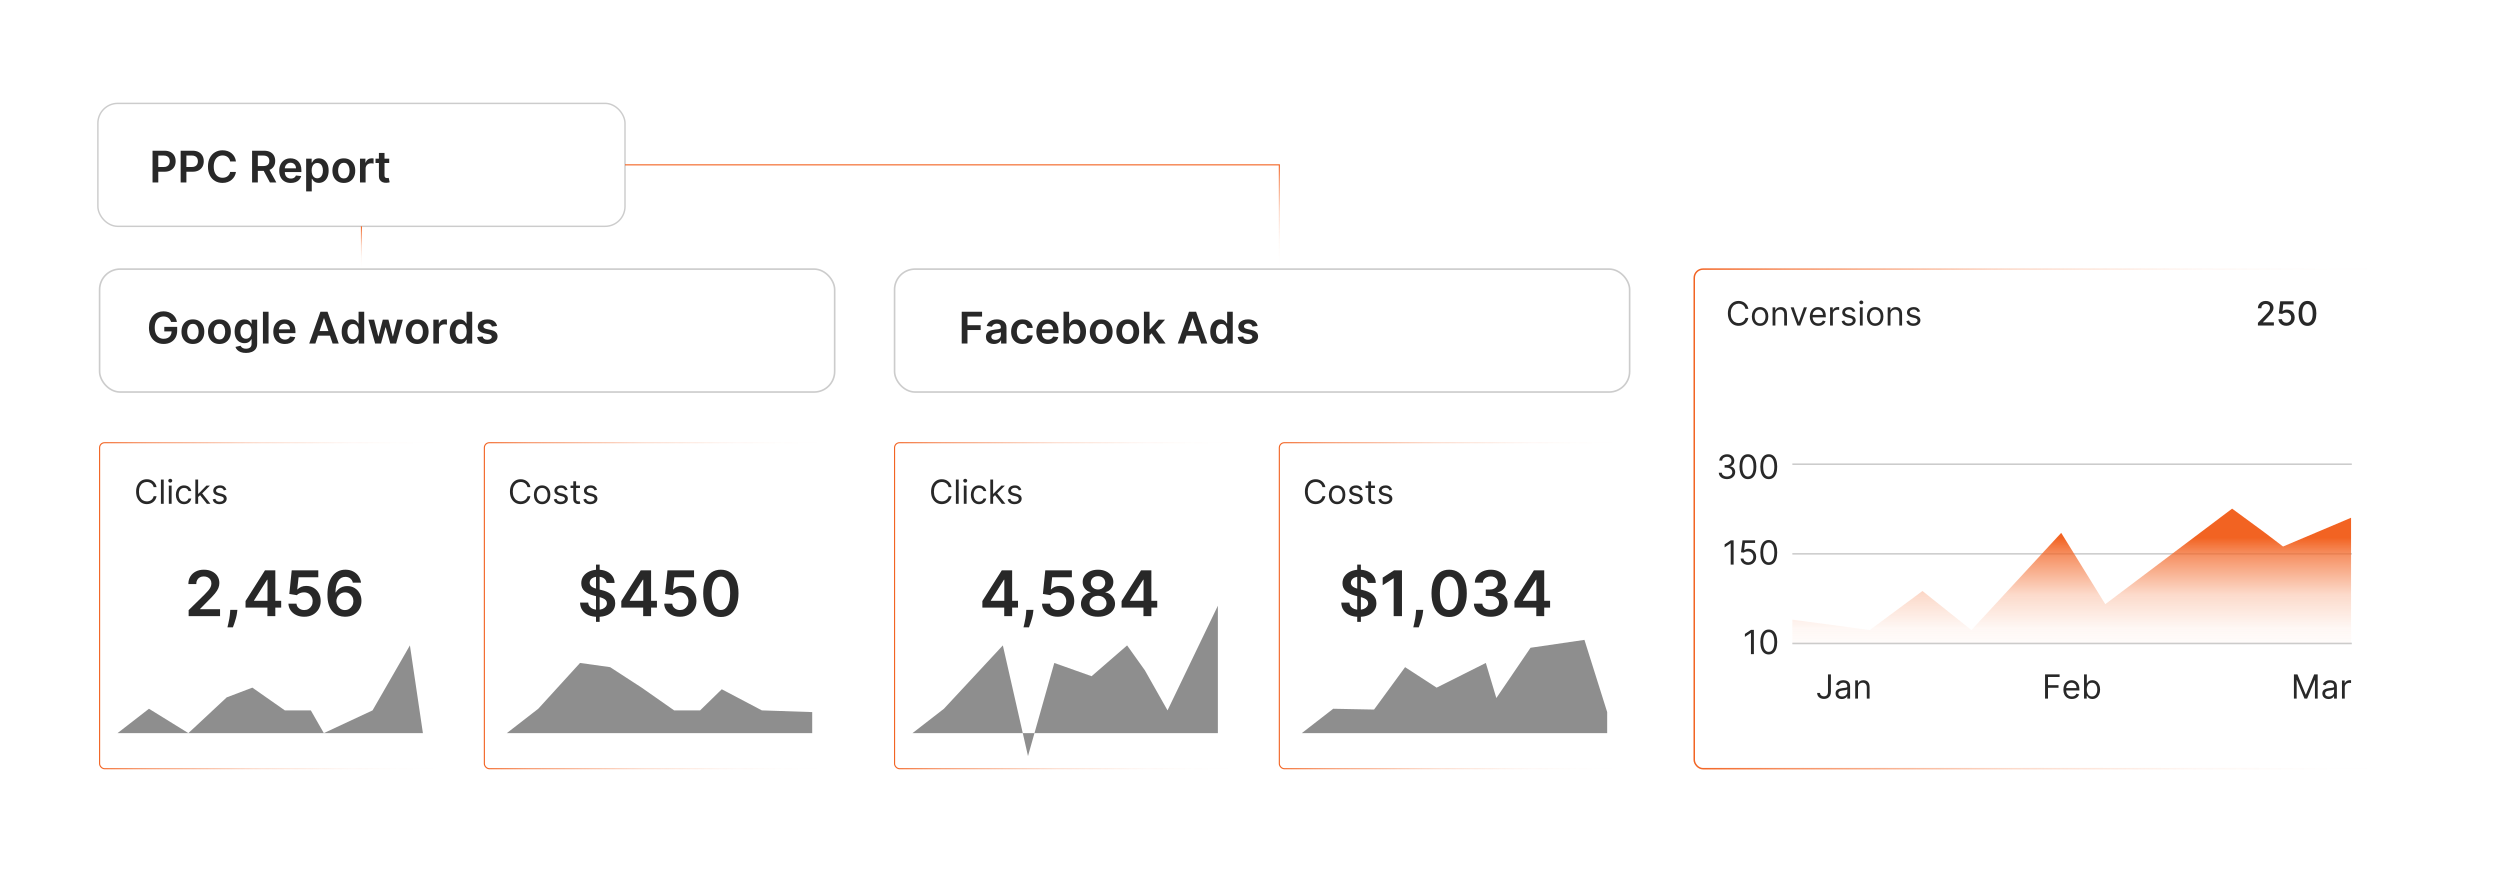<?xml version="1.0" encoding="UTF-8"?><svg id="a" xmlns="http://www.w3.org/2000/svg" xmlns:xlink="http://www.w3.org/1999/xlink" viewBox="0 0 860 300"><defs><filter id="b" filterUnits="userSpaceOnUse"><feOffset dx="0" dy="0"/><feGaussianBlur result="c" stdDeviation="4"/><feFlood flood-color="#f26322" flood-opacity=".2"/><feComposite in2="c" operator="in"/><feComposite in="SourceGraphic"/></filter><filter id="d" filterUnits="userSpaceOnUse"><feOffset dx="0" dy="0"/><feGaussianBlur result="e" stdDeviation="3.398"/><feFlood flood-color="#f26322" flood-opacity=".2"/><feComposite in2="e" operator="in"/><feComposite in="SourceGraphic"/></filter><linearGradient id="f" x1="34.064" y1="208.364" x2="154.955" y2="208.364" gradientUnits="userSpaceOnUse"><stop offset="0" stop-color="#f26322"/><stop offset=".132" stop-color="rgba(242,99,34,.844)" stop-opacity=".844"/><stop offset=".451" stop-color="rgba(242,99,34,.487)" stop-opacity=".487"/><stop offset=".712" stop-color="rgba(242,99,34,.224)" stop-opacity=".224"/><stop offset=".901" stop-color="rgba(242,99,34,.062)" stop-opacity=".062"/><stop offset="1" stop-color="#f26322" stop-opacity="0"/></linearGradient><filter id="g" filterUnits="userSpaceOnUse"><feOffset dx="0" dy="0"/><feGaussianBlur result="h" stdDeviation="3.82"/><feFlood flood-color="#f26322" flood-opacity=".2"/><feComposite in2="h" operator="in"/><feComposite in="SourceGraphic"/></filter><linearGradient id="i" x1="166.427" x2="287.318" xlink:href="#f"/><filter id="j" filterUnits="userSpaceOnUse"><feOffset dx="0" dy="0"/><feGaussianBlur result="k" stdDeviation="3.82"/><feFlood flood-color="#f26322" flood-opacity=".2"/><feComposite in2="k" operator="in"/><feComposite in="SourceGraphic"/></filter><filter id="l" filterUnits="userSpaceOnUse"><feOffset dx="0" dy="0"/><feGaussianBlur result="m" stdDeviation="3.398"/><feFlood flood-color="#f26322" flood-opacity=".2"/><feComposite in2="m" operator="in"/><feComposite in="SourceGraphic"/></filter><linearGradient id="n" x1="307.534" x2="428.425" xlink:href="#f"/><filter id="o" filterUnits="userSpaceOnUse"><feOffset dx="0" dy="0"/><feGaussianBlur result="p" stdDeviation="3.82"/><feFlood flood-color="#f26322" flood-opacity=".2"/><feComposite in2="p" operator="in"/><feComposite in="SourceGraphic"/></filter><linearGradient id="q" x1="439.897" x2="560.788" xlink:href="#f"/><filter id="r" filterUnits="userSpaceOnUse"><feOffset dx="0" dy="0"/><feGaussianBlur result="s" stdDeviation="3.82"/><feFlood flood-color="#f26322" flood-opacity=".2"/><feComposite in2="s" operator="in"/><feComposite in="SourceGraphic"/></filter><linearGradient id="t" x1="582.564" y1="178.503" x2="826.585" y2="178.503" xlink:href="#f"/><filter id="u" filterUnits="userSpaceOnUse"><feOffset dx="0" dy="0"/><feGaussianBlur result="v" stdDeviation="6.722"/><feFlood flood-color="#f26322" flood-opacity=".2"/><feComposite in2="v" operator="in"/><feComposite in="SourceGraphic"/></filter><linearGradient id="w" x1="712.665" y1="184.936" x2="712.665" y2="228.502" xlink:href="#f"/><linearGradient id="x" x1="327.643" y1="92.57" x2="327.643" y2="56.513" gradientUnits="userSpaceOnUse"><stop offset="0" stop-color="#f26322" stop-opacity="0"/><stop offset=".099" stop-color="rgba(242,99,34,.062)" stop-opacity=".062"/><stop offset=".288" stop-color="rgba(242,99,34,.224)" stop-opacity=".224"/><stop offset=".549" stop-color="rgba(242,99,34,.487)" stop-opacity=".487"/><stop offset=".868" stop-color="rgba(242,99,34,.844)" stop-opacity=".844"/><stop offset="1" stop-color="#f26322"/></linearGradient><linearGradient id="y" x1="124.336" x2="124.336" y2="77.854" xlink:href="#x"/></defs><rect x="33.673" y="35.564" width="181.326" height="42.29" rx="6.826" ry="6.826" fill="#fff" filter="url(#b)" stroke="#ccc" stroke-miterlimit="10" stroke-width=".5"/><rect x="34.26" y="92.57" width="252.863" height="42.29" rx="7.059" ry="7.059" fill="#fff" filter="url(#d)" stroke="#ccc" stroke-miterlimit="10" stroke-width=".566"/><rect x="34.26" y="152.293" width="120.5" height="112.143" rx="1.712" ry="1.712" fill="none" filter="url(#g)" stroke="url(#f)" stroke-miterlimit="10" stroke-width=".391"/><rect x="166.622" y="152.293" width="120.5" height="112.143" rx="1.712" ry="1.712" fill="none" filter="url(#j)" stroke="url(#i)" stroke-miterlimit="10" stroke-width=".391"/><path d="M52.474,62.775v-10.93h4.099c.839,0,1.545.157,2.115.47.571.314,1.004.743,1.297,1.289.294.546.44,1.166.44,1.859,0,.701-.147,1.324-.443,1.868-.295.544-.731.972-1.307,1.283-.577.311-1.286.467-2.13.467h-2.716v-1.627h2.449c.491,0,.893-.086,1.206-.257s.545-.405.696-.704.227-.642.227-1.03c0-.388-.075-.729-.227-1.024-.151-.295-.384-.525-.699-.69-.315-.166-.72-.249-1.214-.249h-1.815v9.275h-1.98Z" fill="#282828" stroke-width="0"/><path d="M62.144,62.775v-10.93h4.099c.839,0,1.545.157,2.115.47.571.314,1.004.743,1.297,1.289.294.546.44,1.166.44,1.859,0,.701-.147,1.324-.443,1.868-.295.544-.731.972-1.307,1.283-.577.311-1.286.467-2.13.467h-2.716v-1.627h2.449c.491,0,.893-.086,1.206-.257s.545-.405.696-.704.227-.642.227-1.03c0-.388-.075-.729-.227-1.024-.151-.295-.384-.525-.699-.69-.315-.166-.72-.249-1.214-.249h-1.815v9.275h-1.98Z" fill="#282828" stroke-width="0"/><path d="M81.167,55.533h-1.996c-.057-.327-.161-.618-.315-.872s-.344-.471-.571-.648-.486-.312-.776-.403c-.29-.09-.602-.136-.936-.136-.594,0-1.12.148-1.579.445-.459.298-.818.731-1.078,1.303-.26.57-.39,1.268-.39,2.089,0,.836.131,1.54.393,2.11.261.571.62,1.002,1.077,1.292s.981.435,1.572.435c.327,0,.634-.043.92-.131.287-.087.545-.216.774-.387s.423-.381.581-.63.268-.533.328-.854l1.996.011c-.074.519-.235,1.007-.482,1.462-.248.455-.57.856-.969,1.203-.398.348-.864.617-1.398.811-.533.193-1.126.291-1.777.291-.96,0-1.817-.223-2.572-.667-.754-.445-1.348-1.087-1.782-1.927-.434-.84-.65-1.847-.65-3.021,0-1.178.219-2.186.656-3.023.438-.837,1.033-1.478,1.787-1.923.755-.445,1.608-.668,2.562-.668.608,0,1.175.086,1.697.257.523.171.989.421,1.398.75s.746.731,1.011,1.205c.266.476.439,1.017.52,1.625Z" fill="#282828" stroke-width="0"/><path d="M86.717,62.775v-10.93h4.099c.839,0,1.545.146,2.115.439.571.291,1.004.699,1.297,1.225.294.524.44,1.136.44,1.833,0,.7-.148,1.308-.445,1.822-.298.514-.734.91-1.31,1.19s-1.284.419-2.124.419h-2.919v-1.644h2.652c.491,0,.893-.068,1.206-.205s.545-.338.696-.604c.151-.265.227-.591.227-.979s-.076-.72-.23-.995c-.152-.276-.386-.486-.698-.63-.314-.144-.718-.217-1.212-.217h-1.815v9.275h-1.98ZM92.362,57.823l2.706,4.952h-2.21l-2.657-4.952h2.161Z" fill="#282828" stroke-width="0"/><path d="M100.036,62.935c-.821,0-1.53-.172-2.126-.516-.597-.343-1.055-.83-1.374-1.462-.32-.632-.48-1.376-.48-2.233,0-.843.161-1.584.482-2.223.322-.639.773-1.137,1.353-1.494.579-.357,1.261-.536,2.043-.536.506,0,.983.081,1.434.243.449.161.849.411,1.195.749.347.339.619.768.818,1.289s.3,1.142.3,1.859v.593h-6.719v-1.302h4.866c-.003-.37-.083-.7-.24-.99-.156-.29-.374-.519-.653-.685s-.604-.251-.974-.251c-.396,0-.742.095-1.041.285s-.531.44-.696.747c-.165.309-.25.645-.254,1.012v1.137c0,.477.088.885.262,1.225.175.34.418.6.731.779.312.18.68.27,1.1.27.28,0,.535-.04.763-.12s.425-.198.593-.355c.167-.156.293-.35.379-.581l1.804.202c-.114.477-.33.893-.648,1.246-.318.354-.726.628-1.22.822-.494.193-1.06.291-1.697.291Z" fill="#282828" stroke-width="0"/><path d="M105.314,65.849v-11.271h1.9v1.355h.112c.099-.199.239-.411.421-.638.182-.226.427-.42.736-.581.31-.162.705-.243,1.185-.243.634,0,1.205.161,1.716.483.511.321.916.797,1.217,1.425s.451,1.397.451,2.308c0,.9-.147,1.665-.443,2.295-.295.629-.697,1.109-1.206,1.44s-1.085.496-1.728.496c-.47,0-.859-.078-1.169-.234s-.558-.346-.744-.568-.332-.434-.435-.633h-.08v4.365h-1.933ZM107.208,58.677c0,.53.076.994.228,1.393.15.398.369.709.656.932.286.223.634.333,1.043.333.427,0,.784-.114,1.072-.344s.507-.545.654-.944c.147-.4.222-.856.222-1.369,0-.509-.073-.961-.22-1.355-.145-.395-.362-.704-.65-.929-.288-.224-.647-.336-1.078-.336-.413,0-.763.108-1.052.325-.288.218-.506.521-.653.913-.147.391-.222.852-.222,1.382Z" fill="#282828" stroke-width="0"/><path d="M118.276,62.935c-.801,0-1.494-.177-2.082-.528-.587-.352-1.041-.845-1.363-1.478-.321-.633-.482-1.373-.482-2.22s.161-1.589.482-2.226c.322-.637.776-1.131,1.363-1.483.588-.352,1.281-.528,2.082-.528.8,0,1.494.176,2.081.528s1.041.847,1.363,1.483.482,1.379.482,2.226-.16,1.587-.482,2.22c-.322.634-.776,1.126-1.363,1.478-.587.352-1.281.528-2.081.528ZM118.287,61.388c.434,0,.797-.12,1.088-.36.292-.24.51-.562.654-.969.144-.405.216-.857.216-1.355,0-.501-.072-.956-.216-1.363-.144-.407-.362-.731-.654-.974-.291-.242-.654-.363-1.088-.363-.445,0-.815.121-1.107.363-.294.242-.513.566-.656.974-.144.407-.217.862-.217,1.363,0,.498.072.95.217,1.355.144.406.362.729.656.969.293.24.662.36,1.107.36Z" fill="#282828" stroke-width="0"/><path d="M123.836,62.775v-8.197h1.873v1.366h.086c.149-.473.406-.839.77-1.097.365-.258.782-.387,1.252-.387.106,0,.227.005.36.014.133.009.244.022.333.04v1.776c-.082-.028-.211-.054-.387-.077s-.346-.034-.51-.034c-.352,0-.668.075-.947.227s-.499.36-.659.627c-.159.267-.239.574-.239.923v4.819h-1.933Z" fill="#282828" stroke-width="0"/><path d="M133.891,54.578v1.494h-4.712v-1.494h4.712ZM130.342,52.614h1.932v7.695c0,.26.04.458.12.595.08.138.185.231.317.28s.277.075.438.075c.121,0,.232-.009.334-.026.101-.019.179-.034.231-.049l.326,1.511c-.103.035-.25.074-.44.117s-.423.067-.696.075c-.484.014-.92-.06-1.308-.222-.388-.162-.694-.414-.921-.755-.226-.342-.337-.769-.333-1.281v-8.016Z" fill="#282828" stroke-width="0"/><path d="M58.842,110.73c-.089-.288-.211-.547-.365-.776-.155-.23-.34-.426-.556-.59-.215-.164-.461-.287-.738-.371-.277-.084-.58-.126-.907-.126-.587,0-1.11.147-1.569.443s-.819.729-1.08,1.299c-.262.571-.393,1.266-.393,2.084,0,.825.13,1.524.39,2.097s.621,1.008,1.083,1.305c.463.297,1,.446,1.611.446.556,0,1.036-.107,1.444-.32.407-.213.721-.517.941-.91s.331-.855.331-1.385l.448.07h-2.967v-1.548h4.435v1.313c0,.935-.199,1.745-.598,2.428s-.947,1.209-1.644,1.577c-.698.368-1.498.552-2.402.552-1.007,0-1.89-.227-2.649-.68-.759-.454-1.352-1.1-1.776-1.938-.426-.838-.638-1.833-.638-2.985,0-.882.125-1.67.376-2.364s.602-1.283,1.054-1.769c.452-.485.982-.856,1.591-1.11s1.27-.382,1.984-.382c.606,0,1.169.088,1.692.264.522.176.987.426,1.395.75.407.324.742.708,1.006,1.153.263.444.435.935.518,1.473h-2.018Z" fill="#282828" stroke-width="0"/><path d="M66.356,118.329c-.801,0-1.494-.176-2.082-.528-.587-.352-1.041-.845-1.363-1.478-.321-.633-.482-1.373-.482-2.22s.161-1.588.482-2.225c.322-.637.776-1.131,1.363-1.484.588-.352,1.281-.528,2.082-.528.8,0,1.494.176,2.081.528.587.352,1.041.847,1.363,1.484s.482,1.378.482,2.225-.16,1.587-.482,2.22-.776,1.126-1.363,1.478-1.281.528-2.081.528ZM66.366,116.781c.434,0,.797-.12,1.088-.36.292-.24.51-.563.654-.969.144-.405.216-.857.216-1.355,0-.501-.072-.956-.216-1.363-.144-.407-.362-.732-.654-.974-.291-.242-.654-.363-1.088-.363-.445,0-.815.121-1.107.363-.294.242-.513.567-.656.974-.144.407-.217.862-.217,1.363,0,.498.072.95.217,1.355.144.406.362.729.656.969.293.24.662.36,1.107.36Z" fill="#282828" stroke-width="0"/><path d="M75.491,118.329c-.801,0-1.494-.176-2.082-.528-.587-.352-1.041-.845-1.363-1.478-.321-.633-.482-1.373-.482-2.22s.161-1.588.482-2.225c.322-.637.776-1.131,1.363-1.484.588-.352,1.281-.528,2.082-.528.8,0,1.494.176,2.081.528.587.352,1.041.847,1.363,1.484s.482,1.378.482,2.225-.16,1.587-.482,2.22-.776,1.126-1.363,1.478-1.281.528-2.081.528ZM75.502,116.781c.434,0,.797-.12,1.088-.36.292-.24.51-.563.654-.969.144-.405.216-.857.216-1.355,0-.501-.072-.956-.216-1.363-.144-.407-.362-.732-.654-.974-.291-.242-.654-.363-1.088-.363-.445,0-.815.121-1.107.363-.294.242-.513.567-.656.974-.144.407-.217.862-.217,1.363,0,.498.072.95.217,1.355.144.406.362.729.656.969.293.24.662.36,1.107.36Z" fill="#282828" stroke-width="0"/><path d="M84.616,121.414c-.694,0-1.29-.093-1.788-.28-.498-.186-.898-.436-1.2-.75-.303-.314-.513-.66-.63-1.041l1.739-.421c.078.16.192.319.342.477s.352.29.606.395c.255.105.575.157.963.157.548,0,1.002-.132,1.361-.398s.539-.7.539-1.305v-1.553h-.097c-.1.199-.244.404-.435.613-.19.21-.441.386-.752.528-.311.143-.702.214-1.172.214-.63,0-1.199-.149-1.71-.446s-.916-.742-1.217-1.334-.451-1.335-.451-2.228c0-.9.15-1.661.451-2.281.301-.621.707-1.092,1.22-1.414.512-.322,1.083-.483,1.713-.483.479,0,.876.081,1.187.243.311.162.56.355.745.582.185.226.325.439.421.638h.107v-1.355h1.905v8.33c0,.701-.168,1.281-.502,1.74-.335.459-.792.802-1.371,1.03-.58.228-1.238.342-1.975.342ZM84.632,116.536c.409,0,.758-.1,1.046-.299s.507-.486.656-.859.225-.822.225-1.345c0-.516-.074-.968-.222-1.355s-.364-.689-.651-.904c-.286-.215-.638-.323-1.054-.323-.431,0-.79.112-1.078.336s-.505.531-.65.92c-.146.39-.219.832-.219,1.326,0,.501.073.94.221,1.315s.366.667.656.875c.29.208.647.312,1.07.312Z" fill="#282828" stroke-width="0"/><path d="M92.381,107.24v10.929h-1.933v-10.929h1.933Z" fill="#282828" stroke-width="0"/><path d="M97.994,118.329c-.821,0-1.53-.172-2.126-.515-.597-.343-1.055-.831-1.374-1.462-.32-.632-.48-1.376-.48-2.233,0-.843.161-1.584.482-2.223.322-.639.773-1.137,1.353-1.494.579-.357,1.261-.537,2.043-.537.506,0,.983.081,1.434.243.449.162.849.412,1.195.75.347.338.619.768.818,1.289.199.521.3,1.141.3,1.859v.593h-6.719v-1.302h4.866c-.003-.37-.083-.7-.24-.99-.156-.29-.374-.518-.653-.685-.279-.167-.604-.251-.974-.251-.396,0-.742.095-1.041.286s-.531.44-.696.747c-.165.308-.25.645-.254,1.011v1.137c0,.477.088.885.262,1.225.175.34.418.6.731.779.312.18.68.27,1.1.27.28,0,.535-.04.763-.12s.425-.198.593-.355c.167-.156.293-.35.379-.582l1.804.203c-.114.477-.33.892-.648,1.246s-.726.628-1.22.822-1.06.291-1.697.291Z" fill="#282828" stroke-width="0"/><path d="M108.491,118.169h-2.113l3.848-10.929h2.444l3.853,10.929h-2.113l-2.919-8.688h-.085l-2.914,8.688ZM108.561,113.884h5.764v1.59h-5.764v-1.59Z" fill="#282828" stroke-width="0"/><path d="M120.919,118.313c-.644,0-1.22-.166-1.728-.496-.509-.331-.911-.811-1.206-1.441-.296-.63-.443-1.395-.443-2.295,0-.911.15-1.68.451-2.308s.707-1.103,1.22-1.425c.512-.322,1.083-.483,1.713-.483.479,0,.875.081,1.185.243.31.162.555.355.736.582s.322.439.422.638h.08v-4.088h1.937v10.929h-1.899v-1.292h-.117c-.1.199-.244.41-.433.632-.189.223-.438.412-.747.568-.31.157-.699.235-1.169.235ZM121.458,116.728c.409,0,.758-.111,1.046-.334.288-.222.507-.533.656-.931s.225-.863.225-1.393c0-.53-.074-.991-.222-1.382s-.364-.695-.651-.913c-.286-.217-.638-.326-1.054-.326-.431,0-.79.112-1.078.336s-.505.534-.65.929c-.146.395-.219.847-.219,1.355,0,.512.073.968.221,1.369.147.4.366.715.656.944s.647.344,1.07.344Z" fill="#282828" stroke-width="0"/><path d="M129.042,118.169l-2.316-8.197h1.969l1.441,5.763h.074l1.474-5.763h1.947l1.473,5.731h.08l1.42-5.731h1.975l-2.321,8.197h-2.012l-1.537-5.539h-.112l-1.537,5.539h-2.017Z" fill="#282828" stroke-width="0"/><path d="M143.509,118.329c-.801,0-1.494-.176-2.082-.528-.587-.352-1.041-.845-1.363-1.478-.321-.633-.482-1.373-.482-2.22s.161-1.588.482-2.225c.322-.637.776-1.131,1.363-1.484.588-.352,1.281-.528,2.082-.528.8,0,1.494.176,2.081.528.587.352,1.041.847,1.363,1.484s.482,1.378.482,2.225-.16,1.587-.482,2.22-.776,1.126-1.363,1.478-1.281.528-2.081.528ZM143.519,116.781c.434,0,.797-.12,1.088-.36.292-.24.51-.563.654-.969.144-.405.216-.857.216-1.355,0-.501-.072-.956-.216-1.363-.144-.407-.362-.732-.654-.974-.291-.242-.654-.363-1.088-.363-.445,0-.815.121-1.107.363-.294.242-.513.567-.656.974-.144.407-.217.862-.217,1.363,0,.498.072.95.217,1.355.144.406.362.729.656.969.293.24.662.36,1.107.36Z" fill="#282828" stroke-width="0"/><path d="M149.068,118.169v-8.197h1.873v1.366h.086c.149-.473.406-.839.77-1.097.365-.258.782-.387,1.252-.387.106,0,.227.004.36.013.133.009.244.022.333.04v1.777c-.082-.028-.211-.054-.387-.077-.176-.023-.346-.035-.51-.035-.352,0-.668.076-.947.227-.279.151-.499.36-.659.627-.159.267-.239.575-.239.923v4.819h-1.933Z" fill="#282828" stroke-width="0"/><path d="M158.071,118.313c-.644,0-1.22-.166-1.728-.496-.509-.331-.911-.811-1.206-1.441-.296-.63-.443-1.395-.443-2.295,0-.911.15-1.68.451-2.308s.707-1.103,1.22-1.425c.512-.322,1.083-.483,1.713-.483.479,0,.875.081,1.185.243.31.162.555.355.736.582s.322.439.422.638h.08v-4.088h1.937v10.929h-1.899v-1.292h-.117c-.1.199-.244.41-.433.632-.189.223-.438.412-.747.568-.31.157-.699.235-1.169.235ZM158.61,116.728c.409,0,.758-.111,1.046-.334.288-.222.507-.533.656-.931s.225-.863.225-1.393c0-.53-.074-.991-.222-1.382s-.364-.695-.651-.913c-.286-.217-.638-.326-1.054-.326-.431,0-.79.112-1.078.336s-.505.534-.65.929c-.146.395-.219.847-.219,1.355,0,.512.073.968.221,1.369.147.4.366.715.656.944s.647.344,1.07.344Z" fill="#282828" stroke-width="0"/><path d="M170.98,112.139l-1.761.192c-.05-.178-.136-.345-.259-.502-.123-.156-.287-.283-.493-.379-.207-.096-.459-.144-.758-.144-.402,0-.739.087-1.012.262s-.406.4-.403.678c-.003.238.085.432.265.582s.477.272.894.368l1.398.299c.775.168,1.353.432,1.731.795.379.363.57.837.574,1.425-.004.516-.154.97-.451,1.363s-.709.7-1.235.92c-.526.221-1.132.331-1.815.331-1.003,0-1.81-.211-2.423-.632-.612-.422-.977-1.01-1.094-1.764l1.884-.182c.085.37.267.649.544.838s.639.283,1.083.283c.459,0,.828-.094,1.107-.283s.419-.421.419-.699c0-.235-.09-.429-.27-.582s-.458-.271-.835-.352l-1.398-.293c-.786-.164-1.367-.44-1.744-.83-.378-.39-.565-.883-.56-1.481-.004-.505.134-.943.413-1.315.279-.372.669-.66,1.169-.864s1.077-.307,1.731-.307c.961,0,1.718.205,2.271.614.554.409.895.962,1.027,1.66Z" fill="#282828" stroke-width="0"/><path d="M64.891,211.948v-2.062l5.472-5.363c.523-.528.959-.998,1.308-1.408.349-.41.61-.808.785-1.192s.262-.796.262-1.231c0-.498-.113-.925-.338-1.281-.226-.356-.536-.632-.931-.827s-.844-.293-1.347-.293c-.519,0-.972.106-1.362.319-.39.213-.691.515-.904.904-.213.391-.319.855-.319,1.394h-2.716c0-1.001.229-1.87.685-2.609.457-.738,1.086-1.31,1.889-1.716.803-.405,1.725-.607,2.767-.607,1.057,0,1.985.197,2.786.592.8.396,1.422.936,1.866,1.624s.666,1.473.666,2.354c0,.59-.113,1.17-.339,1.739s-.622,1.2-1.189,1.894c-.567.692-1.361,1.531-2.381,2.516l-2.717,2.763v.107h6.864v2.386h-10.804Z" fill="#282828" stroke-width="0"/><path d="M81.659,209.794l-.1.847c-.072.646-.199,1.304-.381,1.974-.182.669-.373,1.286-.573,1.851s-.362,1.008-.485,1.331h-1.877c.072-.312.17-.738.296-1.277.126-.538.247-1.144.365-1.816.118-.672.198-1.353.239-2.047l.054-.861h2.462Z" fill="#282828" stroke-width="0"/><path d="M84.467,209.024v-2.271l6.687-10.565h1.893v3.232h-1.154l-4.502,7.133v.124h9.335v2.347h-12.259ZM91.986,211.948v-3.616l.031-1.016v-11.128h2.693v15.76h-2.724Z" fill="#282828" stroke-width="0"/><path d="M104.659,212.164c-1.026,0-1.944-.193-2.755-.581s-1.453-.92-1.928-1.597c-.475-.678-.727-1.452-.758-2.324h2.771c.051.646.331,1.174.838,1.581.508.408,1.119.612,1.831.612.559,0,1.057-.128,1.493-.385s.78-.613,1.031-1.069c.251-.457.374-.978.369-1.562.005-.595-.121-1.123-.377-1.585-.257-.462-.608-.825-1.054-1.089-.446-.265-.96-.397-1.539-.397-.472-.005-.936.082-1.393.262s-.818.415-1.085.708l-2.578-.424.824-8.126h9.142v2.386h-6.779l-.454,4.179h.092c.292-.344.706-.63,1.239-.858.533-.229,1.118-.343,1.754-.343.954,0,1.806.225,2.555.674s1.339,1.065,1.77,1.851.646,1.683.646,2.693c0,1.042-.24,1.969-.72,2.782-.479.812-1.144,1.451-1.993,1.916-.849.464-1.83.696-2.943.696Z" fill="#282828" stroke-width="0"/><path d="M118.657,212.164c-.754-.005-1.49-.138-2.208-.397s-1.365-.683-1.939-1.27c-.575-.588-1.031-1.37-1.37-2.347-.338-.978-.505-2.189-.5-3.637,0-1.349.144-2.552.431-3.608.287-1.058.7-1.951,1.239-2.683.539-.731,1.189-1.288,1.951-1.673s1.615-.577,2.559-.577c.99,0,1.869.194,2.636.584.767.391,1.386.923,1.858,1.597.472.675.764,1.435.877,2.282h-2.809c-.144-.606-.438-1.089-.881-1.45-.444-.362-1.004-.543-1.682-.543-1.093,0-1.933.475-2.52,1.424s-.884,2.252-.889,3.909h.107c.252-.451.577-.839.978-1.162.4-.323.853-.573,1.358-.75.505-.178,1.04-.266,1.605-.266.923,0,1.753.221,2.49.661.736.441,1.319,1.048,1.75,1.82.431.772.644,1.656.639,2.651.005,1.036-.231,1.966-.708,2.789s-1.142,1.472-1.993,1.943-1.844.705-2.978.7ZM118.642,209.856c.559,0,1.059-.136,1.5-.408.441-.272.79-.639,1.046-1.101.256-.461.382-.98.377-1.554.005-.565-.117-1.075-.365-1.531-.249-.457-.591-.818-1.027-1.085-.436-.268-.934-.4-1.493-.4-.415,0-.803.079-1.162.238-.359.159-.672.379-.939.658s-.476.603-.627.97c-.151.366-.23.758-.235,1.173.005.55.133,1.055.385,1.517.252.461.598.831,1.039,1.107.441.277.941.416,1.501.416Z" fill="#282828" stroke-width="0"/><path d="M208.666,200.522c-.072-.673-.373-1.195-.904-1.57-.531-.374-1.22-.561-2.066-.561-.595,0-1.105.09-1.531.27-.426.18-.752.423-.978.731s-.341.659-.346,1.055c0,.328.076.613.227.854.151.241.358.445.62.612.261.167.551.307.869.419.318.113.639.208.962.285l1.478.369c.595.139,1.169.326,1.72.561.551.236,1.046.534,1.485.893.439.359.786.793,1.043,1.301.256.508.385,1.103.385,1.785,0,.924-.236,1.735-.708,2.436-.472.7-1.153,1.247-2.043,1.64-.89.393-1.966.589-3.228.589-1.226,0-2.289-.19-3.189-.57-.9-.379-1.603-.934-2.108-1.662-.505-.729-.779-1.615-.82-2.662h2.809c.041.549.21,1.006.508,1.37.297.364.686.636,1.165.815.48.18,1.017.27,1.612.27.621,0,1.166-.094,1.635-.281s.837-.449,1.105-.785c.267-.336.402-.73.408-1.181-.005-.411-.126-.751-.362-1.02-.236-.27-.565-.495-.989-.678-.423-.182-.917-.345-1.481-.488l-1.793-.462c-1.298-.333-2.323-.84-3.074-1.52s-1.127-1.584-1.127-2.713c0-.929.253-1.741.758-2.439.505-.697,1.194-1.24,2.066-1.628.872-.387,1.86-.58,2.963-.58,1.118,0,2.099.193,2.943.58.844.388,1.507.924,1.989,1.608.482.685.731,1.472.746,2.359h-2.747ZM205.026,213.919v-19.7h1.262v19.7h-1.262Z" fill="#282828" stroke-width="0"/><path d="M213.729,209.024v-2.271l6.687-10.565h1.893v3.232h-1.154l-4.502,7.133v.124h9.335v2.347h-12.259ZM221.248,211.948v-3.616l.031-1.016v-11.128h2.693v15.76h-2.724Z" fill="#282828" stroke-width="0"/><path d="M233.921,212.164c-1.026,0-1.944-.193-2.755-.581s-1.453-.92-1.928-1.597c-.475-.678-.727-1.452-.758-2.324h2.771c.051.646.331,1.174.838,1.581.508.408,1.119.612,1.831.612.559,0,1.057-.128,1.493-.385s.78-.613,1.031-1.069c.251-.457.374-.978.369-1.562.005-.595-.121-1.123-.377-1.585-.257-.462-.608-.825-1.054-1.089-.446-.265-.96-.397-1.539-.397-.472-.005-.936.082-1.393.262s-.818.415-1.085.708l-2.578-.424.824-8.126h9.142v2.386h-6.779l-.454,4.179h.092c.292-.344.706-.63,1.239-.858.533-.229,1.118-.343,1.754-.343.954,0,1.806.225,2.555.674s1.339,1.065,1.77,1.851.646,1.683.646,2.693c0,1.042-.24,1.969-.72,2.782-.479.812-1.144,1.451-1.993,1.916-.849.464-1.83.696-2.943.696Z" fill="#282828" stroke-width="0"/><path d="M247.972,212.249c-1.267,0-2.353-.322-3.259-.966-.905-.644-1.601-1.575-2.085-2.794-.485-1.218-.727-2.687-.727-4.405.005-1.719.25-3.182.735-4.391.485-1.208,1.18-2.13,2.085-2.766.905-.637,1.989-.954,3.251-.954s2.347.317,3.255.954c.908.636,1.605,1.56,2.089,2.769.485,1.211.727,2.673.727,4.387,0,1.724-.242,3.194-.727,4.413s-1.18,2.148-2.085,2.79c-.906.641-1.992.962-3.259.962ZM247.972,209.84c.985,0,1.764-.486,2.336-1.458.572-.973.858-2.405.858-4.298,0-1.252-.131-2.304-.393-3.155s-.631-1.494-1.108-1.928-1.042-.65-1.693-.65c-.98,0-1.754.486-2.324,1.459-.569.972-.857,2.397-.862,4.274-.005,1.257.122,2.313.381,3.17.259.857.627,1.502,1.105,1.935.477.434,1.044.65,1.7.65Z" fill="#282828" stroke-width="0"/><path d="M53.857,167.576h-1.01c-.06-.29-.164-.546-.311-.766s-.327-.405-.538-.556-.443-.264-.698-.34c-.255-.076-.521-.114-.798-.114-.505,0-.961.128-1.37.383s-.733.631-.973,1.128-.36,1.106-.36,1.828c0,.723.12,1.332.36,1.829.24.496.565.872.973,1.128.409.255.865.383,1.37.383.277,0,.543-.038.798-.114.255-.076.488-.19.698-.34.21-.151.39-.337.538-.559.148-.221.252-.476.311-.763h1.01c-.076.426-.214.808-.415,1.144-.201.337-.451.623-.75.857-.299.235-.633.413-1.004.535s-.766.184-1.187.184c-.711,0-1.344-.174-1.897-.521s-.99-.841-1.307-1.482c-.318-.641-.477-1.4-.477-2.28,0-.879.159-1.64.477-2.28.317-.641.753-1.135,1.307-1.482s1.187-.52,1.897-.52c.421,0,.816.06,1.187.183s.705.301,1.004.536c.299.234.548.519.75.855.201.336.339.718.415,1.147Z" fill="#282828" stroke-width="0"/><path d="M56.317,164.97v8.34h-.961v-8.34h.961Z" fill="#282828" stroke-width="0"/><path d="M58.565,166.013c-.187,0-.348-.064-.482-.191s-.202-.281-.202-.46c0-.18.067-.333.202-.461.134-.127.295-.191.482-.191.188,0,.348.065.482.191.135.128.202.281.202.461,0,.179-.067.332-.202.46-.134.128-.295.191-.482.191ZM58.076,173.31v-6.255h.961v6.255h-.961Z" fill="#282828" stroke-width="0"/><path d="M63.337,173.44c-.586,0-1.091-.139-1.515-.416-.423-.276-.749-.658-.978-1.144-.228-.486-.342-1.041-.342-1.666,0-.635.117-1.196.352-1.684s.564-.869.986-1.145c.422-.275.915-.413,1.48-.413.44,0,.836.081,1.189.244s.642.391.868.685c.225.293.365.635.419,1.025h-.961c-.073-.284-.235-.538-.486-.759-.251-.222-.588-.332-1.012-.332-.374,0-.702.097-.983.291-.281.194-.499.467-.655.818-.156.352-.234.764-.234,1.236,0,.483.077.903.23,1.262s.371.637.652.835c.281.198.611.298.991.298.25,0,.477-.044.68-.131s.376-.212.517-.374c.141-.163.242-.358.301-.587h.961c-.055.369-.188.701-.401.996-.213.294-.494.527-.843.7-.349.172-.754.259-1.216.259Z" fill="#282828" stroke-width="0"/><path d="M67.197,173.31v-8.34h.961v8.34h-.961ZM68.093,171.029l-.016-1.19h.195l2.736-2.785h1.19l-2.916,2.948h-.081l-1.108,1.026ZM71.172,173.31l-2.443-3.095.684-.668,2.981,3.763h-1.222Z" fill="#282828" stroke-width="0"/><path d="M77.867,168.456l-.863.244c-.054-.144-.134-.284-.238-.422-.104-.137-.246-.25-.425-.34s-.409-.134-.689-.134c-.383,0-.701.087-.955.263-.254.175-.381.397-.381.665,0,.239.087.428.261.566.173.139.445.254.815.346l.928.229c.559.136.976.343,1.25.621.274.278.412.636.412,1.073,0,.357-.102.679-.308.961s-.491.505-.857.667c-.366.163-.792.245-1.278.245-.638,0-1.166-.139-1.584-.416-.418-.276-.683-.681-.794-1.213l.912-.229c.087.337.252.589.495.758.243.168.561.252.955.252.448,0,.804-.096,1.069-.287.265-.191.397-.421.397-.69,0-.218-.076-.4-.228-.548-.152-.148-.386-.259-.701-.332l-1.042-.244c-.573-.136-.993-.347-1.26-.634-.268-.286-.401-.645-.401-1.077,0-.352.1-.665.299-.936.199-.272.472-.484.818-.639.346-.155.739-.232,1.179-.232.619,0,1.106.136,1.46.407.354.272.606.63.755,1.075Z" fill="#282828" stroke-width="0"/><path d="M182.456,167.576h-1.01c-.06-.29-.164-.546-.311-.766s-.327-.405-.538-.556-.443-.264-.698-.34c-.255-.076-.521-.114-.798-.114-.505,0-.961.128-1.37.383s-.733.631-.973,1.128-.36,1.106-.36,1.828c0,.723.12,1.332.36,1.829.24.496.565.872.973,1.128.409.255.865.383,1.37.383.277,0,.543-.038.798-.114.255-.076.488-.19.698-.34.21-.151.39-.337.538-.559.148-.221.252-.476.311-.763h1.01c-.076.426-.214.808-.415,1.144-.201.337-.451.623-.75.857-.299.235-.633.413-1.004.535s-.766.184-1.187.184c-.711,0-1.344-.174-1.897-.521s-.99-.841-1.307-1.482c-.318-.641-.477-1.4-.477-2.28,0-.879.159-1.64.477-2.28.317-.641.753-1.135,1.307-1.482s1.187-.52,1.897-.52c.421,0,.816.06,1.187.183s.705.301,1.004.536c.299.234.548.519.75.855.201.336.339.718.415,1.147Z" fill="#282828" stroke-width="0"/><path d="M186.495,173.44c-.565,0-1.059-.135-1.484-.403-.425-.269-.756-.644-.994-1.128-.238-.483-.356-1.048-.356-1.694,0-.651.119-1.22.356-1.706.237-.486.568-.863.994-1.132.425-.27.919-.403,1.484-.403.565,0,1.06.134,1.484.403.425.269.756.645.994,1.132.238.486.356,1.055.356,1.706,0,.646-.119,1.211-.356,1.694-.237.483-.569.859-.994,1.128s-.919.403-1.484.403ZM186.495,172.577c.429,0,.782-.11,1.059-.33s.482-.509.615-.867.2-.747.2-1.165-.067-.808-.2-1.169c-.133-.36-.338-.652-.615-.875s-.63-.334-1.059-.334c-.429,0-.782.111-1.059.334s-.482.515-.615.875c-.133.361-.2.751-.2,1.169s.066.807.2,1.165c.133.358.338.647.615.867s.63.33,1.059.33Z" fill="#282828" stroke-width="0"/><path d="M195.226,168.456l-.863.244c-.054-.144-.134-.284-.238-.422-.104-.137-.246-.25-.425-.34s-.409-.134-.689-.134c-.383,0-.701.087-.955.263-.254.175-.381.397-.381.665,0,.239.087.428.261.566.173.139.445.254.815.346l.928.229c.559.136.976.343,1.25.621.274.278.412.636.412,1.073,0,.357-.102.679-.308.961s-.491.505-.857.667c-.366.163-.792.245-1.278.245-.638,0-1.166-.139-1.584-.416-.418-.276-.683-.681-.794-1.213l.912-.229c.087.337.252.589.495.758.243.168.561.252.955.252.448,0,.804-.096,1.069-.287.265-.191.397-.421.397-.69,0-.218-.076-.4-.228-.548-.152-.148-.386-.259-.701-.332l-1.042-.244c-.573-.136-.993-.347-1.26-.634-.268-.286-.401-.645-.401-1.077,0-.352.1-.665.299-.936.199-.272.472-.484.818-.639.346-.155.739-.232,1.179-.232.619,0,1.106.136,1.46.407.354.272.606.63.755,1.075Z" fill="#282828" stroke-width="0"/><path d="M199.509,167.055v.815h-3.241v-.815h3.241ZM197.213,165.557h.961v5.961c0,.273.04.475.12.609s.183.224.31.269c.126.045.26.067.401.067.106,0,.193-.006.261-.019.068-.012.122-.022.163-.03l.195.863c-.065.024-.156.05-.273.075s-.265.039-.444.039c-.272,0-.537-.059-.796-.176-.259-.116-.474-.294-.644-.533-.17-.239-.254-.54-.254-.904v-6.222Z" fill="#282828" stroke-width="0"/><path d="M205.39,168.456l-.863.244c-.054-.144-.134-.284-.238-.422-.104-.137-.246-.25-.425-.34s-.409-.134-.689-.134c-.383,0-.701.087-.955.263-.254.175-.381.397-.381.665,0,.239.087.428.261.566.173.139.445.254.815.346l.928.229c.559.136.976.343,1.25.621.274.278.412.636.412,1.073,0,.357-.102.679-.308.961s-.491.505-.857.667c-.366.163-.792.245-1.278.245-.638,0-1.166-.139-1.584-.416-.418-.276-.683-.681-.794-1.213l.912-.229c.087.337.252.589.495.758.243.168.561.252.955.252.448,0,.804-.096,1.069-.287.265-.191.397-.421.397-.69,0-.218-.076-.4-.228-.548-.152-.148-.386-.259-.701-.332l-1.042-.244c-.573-.136-.993-.347-1.26-.634-.268-.286-.401-.645-.401-1.077,0-.352.1-.665.299-.936.199-.272.472-.484.818-.639.346-.155.739-.232,1.179-.232.619,0,1.106.136,1.46.407.354.272.606.63.755,1.075Z" fill="#282828" stroke-width="0"/><polygon points="40.429 252.192 51.242 243.81 64.799 252.192 77.981 239.899 86.808 236.546 97.984 244.369 106.925 244.369 111.395 252.192 128.159 244.369 141.011 222.017 145.481 252.192 40.429 252.192" fill="#8e8e8e" stroke-width="0"/><polygon points="174.346 252.192 185.16 243.81 199.531 228.054 209.881 229.503 220.726 236.546 231.901 244.369 240.842 244.369 248.287 237.105 262.076 244.369 279.398 244.962 279.398 252.192 174.346 252.192" fill="#8e8e8e" stroke-width="0"/><rect x="307.729" y="92.57" width="252.863" height="42.29" rx="7.059" ry="7.059" fill="#fff" filter="url(#l)" stroke="#ccc" stroke-miterlimit="10" stroke-width=".566"/><rect x="307.729" y="152.293" width="120.5" height="112.143" rx="1.712" ry="1.712" fill="none" filter="url(#o)" stroke="url(#n)" stroke-miterlimit="10" stroke-width=".391"/><rect x="440.092" y="152.293" width="120.5" height="112.143" rx="1.712" ry="1.712" fill="none" filter="url(#r)" stroke="url(#q)" stroke-miterlimit="10" stroke-width=".391"/><rect x="582.822" y="92.57" width="243.504" height="171.866" rx="3.013" ry="3.013" fill="none" filter="url(#u)" stroke="url(#t)" stroke-miterlimit="10" stroke-width=".517"/><path d="M330.831,118.169v-10.929h7.001v1.66h-5.021v2.967h4.541v1.66h-4.541v4.643h-1.98Z" fill="#282828" stroke-width="0"/><path d="M341.904,118.335c-.519,0-.986-.093-1.401-.28-.414-.186-.741-.463-.981-.83-.24-.367-.36-.818-.36-1.355,0-.462.085-.845.256-1.147s.404-.544.699-.726c.295-.182.629-.319,1.001-.414.371-.094.757-.163,1.155-.206.48-.05.869-.095,1.168-.136s.518-.105.654-.192c.137-.087.205-.224.205-.408v-.032c0-.402-.119-.713-.357-.934-.238-.22-.581-.331-1.03-.331-.473,0-.848.103-1.123.31-.275.206-.461.45-.558.731l-1.804-.256c.143-.498.377-.915.704-1.251.328-.336.728-.589,1.201-.758.473-.169.996-.254,1.569-.254.395,0,.787.046,1.179.139.392.092.749.245,1.073.456.323.212.584.499.781.862s.296.816.296,1.361v5.486h-1.856v-1.126h-.065c-.117.228-.282.44-.493.638-.212.197-.477.356-.795.475-.319.119-.691.179-1.118.179ZM342.405,116.915c.388,0,.725-.078,1.009-.232.285-.155.505-.36.659-.616s.232-.536.232-.838v-.966c-.06.05-.163.096-.307.139-.144.043-.306.08-.483.112-.178.032-.354.06-.528.085-.175.025-.325.046-.453.064-.289.039-.547.103-.774.192s-.407.213-.539.371-.197.362-.197.611c0,.356.13.625.39.806.26.182.591.273.992.273Z" fill="#282828" stroke-width="0"/><path d="M351.754,118.329c-.818,0-1.52-.18-2.106-.539s-1.035-.856-1.351-1.492c-.315-.635-.472-1.367-.472-2.196,0-.833.16-1.568.48-2.207.319-.639.772-1.137,1.357-1.494s1.278-.537,2.079-.537c.665,0,1.255.122,1.769.366.515.244.924.587,1.23,1.03.306.443.48.96.522,1.55h-1.846c-.075-.395-.252-.725-.531-.99s-.652-.398-1.118-.398c-.395,0-.742.106-1.041.317-.299.212-.53.515-.696.91-.165.395-.248.868-.248,1.42,0,.558.082,1.038.246,1.438.163.4.394.708.69.923s.646.323,1.049.323c.284,0,.54-.054.766-.163.226-.108.415-.266.568-.472.153-.206.258-.457.315-.752h1.846c-.046.58-.217,1.093-.512,1.54-.296.447-.697.795-1.206,1.046-.509.251-1.106.377-1.793.377Z" fill="#282828" stroke-width="0"/><path d="M360.484,118.329c-.821,0-1.53-.172-2.126-.515-.597-.343-1.055-.831-1.374-1.462-.32-.632-.48-1.376-.48-2.233,0-.843.161-1.584.482-2.223.322-.639.773-1.137,1.353-1.494.579-.357,1.261-.537,2.043-.537.506,0,.983.081,1.434.243.449.162.849.412,1.195.75.347.338.619.768.818,1.289.199.521.3,1.141.3,1.859v.593h-6.719v-1.302h4.866c-.003-.37-.083-.7-.24-.99-.156-.29-.374-.518-.653-.685-.279-.167-.604-.251-.974-.251-.396,0-.742.095-1.041.286s-.531.44-.696.747c-.165.308-.25.645-.254,1.011v1.137c0,.477.088.885.262,1.225.175.34.418.6.731.779.312.18.68.27,1.1.27.28,0,.535-.04.763-.12s.425-.198.593-.355c.167-.156.293-.35.379-.582l1.804.203c-.114.477-.33.892-.648,1.246s-.726.628-1.22.822-1.06.291-1.697.291Z" fill="#282828" stroke-width="0"/><path d="M365.848,118.169v-10.929h1.932v4.088h.08c.1-.199.24-.412.422-.638.181-.226.427-.42.736-.582.31-.162.704-.243,1.185-.243.633,0,1.205.161,1.716.483.51.322.916.797,1.217,1.425.3.628.45,1.397.45,2.308,0,.9-.147,1.665-.442,2.295-.296.629-.697,1.11-1.206,1.441-.509.331-1.085.496-1.73.496-.47,0-.858-.078-1.168-.235-.31-.156-.558-.346-.745-.568-.186-.222-.331-.433-.435-.632h-.112v1.292h-1.899ZM367.743,114.071c0,.53.075.994.227,1.393s.37.709.656.931c.286.223.634.334,1.043.334.428,0,.785-.115,1.073-.344s.506-.544.653-.944c.147-.4.222-.856.222-1.369,0-.509-.073-.961-.219-1.355-.146-.395-.363-.705-.651-.929s-.647-.336-1.078-.336c-.412,0-.763.109-1.051.326-.288.217-.506.521-.653.913-.148.391-.222.852-.222,1.382Z" fill="#282828" stroke-width="0"/><path d="M378.81,118.329c-.801,0-1.494-.176-2.082-.528-.587-.352-1.041-.845-1.363-1.478-.321-.633-.482-1.373-.482-2.22s.161-1.588.482-2.225c.322-.637.776-1.131,1.363-1.484.588-.352,1.281-.528,2.082-.528.8,0,1.494.176,2.081.528.587.352,1.041.847,1.363,1.484s.482,1.378.482,2.225-.16,1.587-.482,2.22-.776,1.126-1.363,1.478-1.281.528-2.081.528ZM378.821,116.781c.434,0,.797-.12,1.088-.36.292-.24.51-.563.654-.969.144-.405.216-.857.216-1.355,0-.501-.072-.956-.216-1.363-.144-.407-.362-.732-.654-.974-.291-.242-.654-.363-1.088-.363-.445,0-.815.121-1.107.363-.294.242-.513.567-.656.974-.144.407-.217.862-.217,1.363,0,.498.072.95.217,1.355.144.406.362.729.656.969.293.24.662.36,1.107.36Z" fill="#282828" stroke-width="0"/><path d="M387.946,118.329c-.801,0-1.494-.176-2.082-.528-.587-.352-1.041-.845-1.363-1.478-.321-.633-.482-1.373-.482-2.22s.161-1.588.482-2.225c.322-.637.776-1.131,1.363-1.484.588-.352,1.281-.528,2.082-.528.8,0,1.494.176,2.081.528.587.352,1.041.847,1.363,1.484s.482,1.378.482,2.225-.16,1.587-.482,2.22-.776,1.126-1.363,1.478-1.281.528-2.081.528ZM387.957,116.781c.434,0,.797-.12,1.088-.36.292-.24.51-.563.654-.969.144-.405.216-.857.216-1.355,0-.501-.072-.956-.216-1.363-.144-.407-.362-.732-.654-.974-.291-.242-.654-.363-1.088-.363-.445,0-.815.121-1.107.363-.294.242-.513.567-.656.974-.144.407-.217.862-.217,1.363,0,.498.072.95.217,1.355.144.406.362.729.656.969.293.24.662.36,1.107.36Z" fill="#282828" stroke-width="0"/><path d="M393.505,118.169v-10.929h1.933v10.929h-1.933ZM395.267,115.597l-.006-2.332h.31l2.946-3.292h2.257l-3.623,4.034h-.4l-1.483,1.59ZM398.65,118.169l-2.668-3.73,1.302-1.361,3.677,5.091h-2.311Z" fill="#282828" stroke-width="0"/><path d="M407.274,118.169h-2.113l3.848-10.929h2.444l3.853,10.929h-2.113l-2.919-8.688h-.085l-2.914,8.688ZM407.343,113.884h5.764v1.59h-5.764v-1.59Z" fill="#282828" stroke-width="0"/><path d="M419.702,118.313c-.644,0-1.22-.166-1.728-.496-.509-.331-.911-.811-1.206-1.441-.296-.63-.443-1.395-.443-2.295,0-.911.15-1.68.451-2.308s.707-1.103,1.22-1.425c.512-.322,1.083-.483,1.713-.483.479,0,.875.081,1.185.243.31.162.555.355.736.582s.322.439.422.638h.08v-4.088h1.937v10.929h-1.899v-1.292h-.117c-.1.199-.244.41-.433.632-.189.223-.438.412-.747.568-.31.157-.699.235-1.169.235ZM420.241,116.728c.409,0,.758-.111,1.046-.334.288-.222.507-.533.656-.931s.225-.863.225-1.393c0-.53-.074-.991-.222-1.382s-.364-.695-.651-.913c-.286-.217-.638-.326-1.054-.326-.431,0-.79.112-1.078.336s-.505.534-.65.929c-.146.395-.219.847-.219,1.355,0,.512.073.968.221,1.369.147.4.366.715.656.944s.647.344,1.07.344Z" fill="#282828" stroke-width="0"/><path d="M432.609,112.139l-1.76.192c-.05-.178-.136-.345-.259-.502-.123-.156-.287-.283-.493-.379-.207-.096-.459-.144-.758-.144-.402,0-.739.087-1.012.262s-.406.4-.403.678c-.003.238.085.432.265.582s.477.272.894.368l1.398.299c.775.168,1.352.432,1.731.795.379.363.57.837.574,1.425-.004.516-.154.97-.451,1.363s-.709.7-1.235.92c-.526.221-1.131.331-1.814.331-1.003,0-1.81-.211-2.423-.632-.612-.422-.977-1.01-1.094-1.764l1.884-.182c.085.37.267.649.544.838s.639.283,1.083.283c.459,0,.828-.094,1.107-.283s.419-.421.419-.699c0-.235-.09-.429-.27-.582s-.458-.271-.835-.352l-1.398-.293c-.786-.164-1.367-.44-1.744-.83-.378-.39-.565-.883-.56-1.481-.004-.505.134-.943.413-1.315.279-.372.669-.66,1.169-.864s1.077-.307,1.731-.307c.961,0,1.717.205,2.27.614.554.409.895.962,1.027,1.66Z" fill="#282828" stroke-width="0"/><path d="M337.934,209.024v-2.271l6.687-10.565h1.893v3.232h-1.154l-4.502,7.133v.124h9.335v2.347h-12.259ZM345.452,211.948v-3.616l.031-1.016v-11.128h2.693v15.76h-2.724Z" fill="#282828" stroke-width="0"/><path d="M355.502,209.794l-.1.847c-.072.646-.199,1.304-.381,1.974-.182.669-.373,1.286-.573,1.851s-.362,1.008-.485,1.331h-1.877c.072-.312.17-.738.296-1.277.126-.538.247-1.144.365-1.816.118-.672.198-1.353.239-2.047l.054-.861h2.462Z" fill="#282828" stroke-width="0"/><path d="M363.89,212.164c-1.026,0-1.944-.193-2.755-.581s-1.453-.92-1.928-1.597c-.475-.678-.727-1.452-.758-2.324h2.771c.051.646.331,1.174.838,1.581.508.408,1.119.612,1.831.612.559,0,1.057-.128,1.493-.385s.78-.613,1.031-1.069c.251-.457.374-.978.369-1.562.005-.595-.121-1.123-.377-1.585-.257-.462-.608-.825-1.054-1.089-.446-.265-.96-.397-1.539-.397-.472-.005-.936.082-1.393.262s-.818.415-1.085.708l-2.578-.424.824-8.126h9.142v2.386h-6.779l-.454,4.179h.092c.292-.344.706-.63,1.239-.858.533-.229,1.118-.343,1.754-.343.954,0,1.806.225,2.555.674s1.339,1.065,1.77,1.851.646,1.683.646,2.693c0,1.042-.24,1.969-.72,2.782-.479.812-1.144,1.451-1.993,1.916-.849.464-1.83.696-2.943.696Z" fill="#282828" stroke-width="0"/><path d="M377.718,212.164c-1.144,0-2.158-.192-3.043-.577-.885-.385-1.577-.912-2.078-1.581-.5-.67-.748-1.431-.743-2.282-.005-.662.139-1.27.431-1.823.292-.555.689-1.018,1.189-1.39s1.058-.608,1.674-.712v-.107c-.811-.18-1.466-.594-1.966-1.243-.5-.648-.748-1.398-.743-2.25-.005-.81.221-1.534.677-2.171.457-.636,1.083-1.137,1.877-1.504.795-.367,1.704-.55,2.724-.55,1.011,0,1.913.183,2.705.55s1.419.868,1.877,1.504c.46.637.689,1.36.689,2.171,0,.852-.253,1.602-.758,2.25-.505.649-1.156,1.063-1.951,1.243v.107c.616.103,1.171.34,1.667.712.495.372.89.835,1.185,1.39.295.554.442,1.161.442,1.823,0,.852-.252,1.612-.754,2.282-.503.669-1.194,1.196-2.074,1.581s-1.889.577-3.028.577ZM377.718,209.963c.59,0,1.103-.101,1.539-.304.436-.202.775-.488,1.016-.858.241-.369.364-.795.369-1.277-.005-.502-.135-.947-.389-1.335-.254-.387-.6-.691-1.039-.912-.439-.22-.938-.33-1.497-.33-.564,0-1.067.11-1.508.33-.441.221-.789.525-1.043.912-.254.388-.378.833-.373,1.335-.005.482.113.907.354,1.273.241.367.581.653,1.02.858s.956.308,1.55.308ZM377.718,202.783c.482,0,.91-.097,1.281-.292.372-.195.666-.467.881-.815.215-.35.326-.752.331-1.209-.005-.451-.113-.848-.323-1.188-.21-.341-.503-.606-.877-.793-.374-.186-.805-.28-1.293-.28-.498,0-.935.094-1.312.28-.377.188-.669.452-.877.793-.208.341-.309.737-.304,1.188-.005.457.099.858.312,1.205.212.346.508.618.885.815s.809.296,1.296.296Z" fill="#282828" stroke-width="0"/><path d="M385.829,209.024v-2.271l6.687-10.565h1.893v3.232h-1.154l-4.502,7.133v.124h9.335v2.347h-12.259ZM393.347,211.948v-3.616l.031-1.016v-11.128h2.693v15.76h-2.724Z" fill="#282828" stroke-width="0"/><path d="M470.521,200.522c-.071-.673-.373-1.195-.904-1.57-.53-.374-1.22-.561-2.065-.561-.596,0-1.105.09-1.531.27-.427.18-.752.423-.978.731s-.342.659-.347,1.055c0,.328.076.613.228.854.151.241.357.445.619.612s.552.307.869.419c.318.113.64.208.962.285l1.478.369c.596.139,1.169.326,1.721.561.551.236,1.046.534,1.484.893.44.359.786.793,1.043,1.301s.385,1.103.385,1.785c0,.924-.236,1.735-.708,2.436s-1.153,1.247-2.043,1.64-1.966.589-3.228.589c-1.226,0-2.289-.19-3.189-.57-.9-.379-1.603-.934-2.108-1.662s-.778-1.615-.819-2.662h2.809c.041.549.21,1.006.508,1.37s.686.636,1.166.815,1.017.27,1.612.27c.62,0,1.166-.094,1.635-.281.47-.188.838-.449,1.105-.785s.402-.73.408-1.181c-.006-.411-.126-.751-.362-1.02-.235-.27-.565-.495-.988-.678-.424-.182-.917-.345-1.481-.488l-1.793-.462c-1.298-.333-2.323-.84-3.074-1.52-.752-.68-1.128-1.584-1.128-2.713,0-.929.253-1.741.759-2.439.505-.697,1.193-1.24,2.065-1.628.872-.387,1.86-.58,2.963-.58,1.118,0,2.1.193,2.943.58.844.388,1.507.924,1.989,1.608.482.685.731,1.472.746,2.359h-2.747ZM466.881,213.919v-19.7h1.262v19.7h-1.262Z" fill="#282828" stroke-width="0"/><path d="M482.279,196.189v15.76h-2.856v-12.981h-.092l-3.687,2.354v-2.616l3.917-2.517h2.717Z" fill="#282828" stroke-width="0"/><path d="M489.589,209.794l-.1.847c-.072.646-.199,1.304-.381,1.974-.183.669-.373,1.286-.573,1.851s-.362,1.008-.485,1.331h-1.877c.071-.312.17-.738.296-1.277.126-.538.247-1.144.365-1.816.118-.672.198-1.353.239-2.047l.054-.861h2.462Z" fill="#282828" stroke-width="0"/><path d="M498.508,212.249c-1.268,0-2.353-.322-3.259-.966-.905-.644-1.601-1.575-2.086-2.794-.484-1.218-.727-2.687-.727-4.405.005-1.719.25-3.182.734-4.391.485-1.208,1.18-2.13,2.086-2.766.905-.637,1.989-.954,3.251-.954s2.347.317,3.255.954c.908.636,1.605,1.56,2.09,2.769.484,1.211.727,2.673.727,4.387,0,1.724-.242,3.194-.727,4.413-.485,1.219-1.181,2.148-2.086,2.79-.905.641-1.992.962-3.259.962ZM498.508,209.84c.985,0,1.764-.486,2.336-1.458.571-.973.857-2.405.857-4.298,0-1.252-.131-2.304-.393-3.155s-.631-1.494-1.107-1.928c-.477-.434-1.042-.65-1.693-.65-.98,0-1.755.486-2.324,1.459-.569.972-.856,2.397-.861,4.274-.006,1.257.121,2.313.381,3.17.259.857.627,1.502,1.105,1.935.477.434,1.043.65,1.7.65Z" fill="#282828" stroke-width="0"/><path d="M512.79,212.164c-1.108,0-2.092-.19-2.951-.569-.859-.38-1.538-.908-2.035-1.585-.498-.678-.762-1.46-.793-2.348h2.894c.025.426.167.797.424,1.112.256.315.597.56,1.023.734.426.175.902.262,1.431.262.565,0,1.065-.099,1.501-.296.435-.197.777-.474,1.023-.827.246-.354.366-.762.361-1.224.005-.477-.118-.897-.369-1.262s-.614-.649-1.089-.855-1.045-.308-1.712-.308h-1.394v-2.201h1.394c.549,0,1.029-.095,1.442-.285.413-.19.737-.457.974-.804s.352-.748.347-1.204c.005-.446-.094-.835-.297-1.166-.202-.331-.487-.589-.854-.773-.367-.185-.797-.277-1.289-.277-.482,0-.929.088-1.339.262-.411.175-.742.422-.993.743-.251.32-.385.701-.4,1.143h-2.747c.021-.883.275-1.658.766-2.328.49-.669,1.145-1.192,1.967-1.569.82-.377,1.741-.565,2.762-.565,1.052,0,1.967.195,2.744.588.776.393,1.378.92,1.804,1.582.426.661.639,1.393.639,2.192.006.888-.255,1.632-.78,2.232-.526.6-1.215.992-2.066,1.177v.123c1.108.154,1.958.564,2.551,1.228.593.665.887,1.489.881,2.475,0,.882-.25,1.671-.75,2.366s-1.188,1.24-2.062,1.635c-.874.396-1.876.593-3.005.593Z" fill="#282828" stroke-width="0"/><path d="M520.97,209.024v-2.271l6.688-10.565h1.893v3.232h-1.154l-4.501,7.133v.124h9.334v2.347h-12.259ZM528.488,211.948v-3.616l.031-1.016v-11.128h2.693v15.76h-2.725Z" fill="#282828" stroke-width="0"/><path d="M327.328,167.576h-1.01c-.06-.29-.164-.546-.311-.766s-.327-.405-.538-.556-.443-.264-.698-.34c-.255-.076-.521-.114-.798-.114-.505,0-.961.128-1.37.383s-.733.631-.973,1.128-.36,1.106-.36,1.828c0,.723.12,1.332.36,1.829.24.496.565.872.973,1.128.409.255.865.383,1.37.383.277,0,.543-.038.798-.114.255-.076.488-.19.698-.34.21-.151.39-.337.538-.559.148-.221.252-.476.311-.763h1.01c-.076.426-.214.808-.415,1.144-.201.337-.451.623-.75.857-.299.235-.633.413-1.004.535s-.766.184-1.187.184c-.711,0-1.344-.174-1.897-.521s-.99-.841-1.307-1.482c-.318-.641-.477-1.4-.477-2.28,0-.879.159-1.64.477-2.28.317-.641.753-1.135,1.307-1.482s1.187-.52,1.897-.52c.421,0,.816.06,1.187.183s.705.301,1.004.536c.299.234.548.519.75.855.201.336.339.718.415,1.147Z" fill="#282828" stroke-width="0"/><path d="M329.788,164.97v8.34h-.961v-8.34h.961Z" fill="#282828" stroke-width="0"/><path d="M332.035,166.013c-.187,0-.348-.064-.482-.191s-.202-.281-.202-.46c0-.18.067-.333.202-.461.134-.127.295-.191.482-.191.188,0,.348.065.482.191.135.128.202.281.202.461,0,.179-.067.332-.202.46-.134.128-.295.191-.482.191ZM331.546,173.31v-6.255h.961v6.255h-.961Z" fill="#282828" stroke-width="0"/><path d="M336.808,173.44c-.586,0-1.091-.139-1.515-.416-.423-.276-.749-.658-.978-1.144-.228-.486-.342-1.041-.342-1.666,0-.635.117-1.196.352-1.684s.564-.869.986-1.145c.422-.275.915-.413,1.48-.413.44,0,.836.081,1.189.244s.642.391.868.685c.225.293.365.635.419,1.025h-.961c-.073-.284-.235-.538-.486-.759-.251-.222-.588-.332-1.012-.332-.374,0-.702.097-.983.291-.281.194-.499.467-.655.818-.156.352-.234.764-.234,1.236,0,.483.077.903.23,1.262s.371.637.652.835c.281.198.611.298.991.298.25,0,.477-.044.68-.131s.376-.212.517-.374c.141-.163.242-.358.301-.587h.961c-.055.369-.188.701-.401.996-.213.294-.494.527-.843.7-.349.172-.754.259-1.216.259Z" fill="#282828" stroke-width="0"/><path d="M340.668,173.31v-8.34h.961v8.34h-.961ZM341.563,171.029l-.016-1.19h.195l2.736-2.785h1.19l-2.916,2.948h-.081l-1.108,1.026ZM344.642,173.31l-2.443-3.095.684-.668,2.981,3.763h-1.222Z" fill="#282828" stroke-width="0"/><path d="M351.337,168.456l-.863.244c-.054-.144-.134-.284-.238-.422-.104-.137-.246-.25-.425-.34s-.409-.134-.689-.134c-.383,0-.701.087-.955.263-.254.175-.381.397-.381.665,0,.239.087.428.261.566.173.139.445.254.815.346l.928.229c.559.136.976.343,1.25.621.274.278.412.636.412,1.073,0,.357-.102.679-.308.961s-.491.505-.857.667c-.366.163-.792.245-1.278.245-.638,0-1.166-.139-1.584-.416-.418-.276-.683-.681-.794-1.213l.912-.229c.087.337.252.589.495.758.243.168.561.252.955.252.448,0,.804-.096,1.069-.287.265-.191.397-.421.397-.69,0-.218-.076-.4-.228-.548-.152-.148-.386-.259-.701-.332l-1.042-.244c-.573-.136-.993-.347-1.26-.634-.268-.286-.401-.645-.401-1.077,0-.352.1-.665.299-.936.199-.272.472-.484.818-.639.346-.155.739-.232,1.179-.232.619,0,1.106.136,1.46.407.354.272.606.63.755,1.075Z" fill="#282828" stroke-width="0"/><path d="M601.429,106.239h-1.01c-.06-.29-.163-.546-.311-.766-.147-.22-.327-.405-.537-.556-.211-.15-.443-.264-.698-.34-.256-.076-.521-.114-.799-.114-.505,0-.961.128-1.37.383-.408.255-.732.631-.973,1.128-.24.497-.36,1.106-.36,1.829s.12,1.331.36,1.829c.24.497.565.873.973,1.128.409.255.865.383,1.37.383.277,0,.543-.038.799-.114.255-.076.487-.19.698-.34.21-.151.39-.337.537-.558.148-.221.252-.476.311-.763h1.01c-.075.426-.214.808-.415,1.144s-.45.623-.749.857-.634.413-1.004.535c-.371.122-.767.184-1.188.184-.711,0-1.344-.174-1.897-.521s-.989-.841-1.307-1.482c-.318-.641-.477-1.401-.477-2.28s.158-1.64.477-2.28c.317-.641.753-1.135,1.307-1.482s1.187-.521,1.897-.521c.421,0,.816.061,1.188.183.37.122.705.301,1.004.536s.548.519.749.855.34.717.415,1.147Z" fill="#282828" stroke-width="0"/><path d="M605.469,112.103c-.565,0-1.06-.134-1.484-.403-.425-.269-.756-.644-.993-1.128-.238-.483-.356-1.048-.356-1.694,0-.652.118-1.22.356-1.706.237-.486.568-.863.993-1.132.425-.269.92-.403,1.484-.403s1.06.134,1.484.403c.425.269.756.646.993,1.132.238.486.356,1.055.356,1.706,0,.646-.118,1.211-.356,1.694-.237.483-.568.859-.993,1.128-.425.269-.92.403-1.484.403ZM605.469,111.239c.429,0,.782-.11,1.059-.33.277-.22.482-.509.615-.867s.199-.747.199-1.165-.066-.808-.199-1.169c-.133-.361-.338-.653-.615-.875-.276-.223-.63-.334-1.059-.334s-.782.111-1.059.334c-.277.223-.482.515-.615.875-.133.361-.199.751-.199,1.169s.066.806.199,1.165.338.647.615.867c.276.22.63.33,1.059.33Z" fill="#282828" stroke-width="0"/><path d="M610.73,108.21v3.763h-.961v-6.255h.929v.978h.081c.146-.318.369-.574.668-.768.299-.194.684-.291,1.156-.291.424,0,.794.086,1.112.259.317.172.565.433.741.782.176.349.265.79.265,1.321v3.975h-.962v-3.909c0-.491-.127-.875-.383-1.15-.255-.275-.605-.414-1.05-.414-.308,0-.581.067-.821.2s-.43.327-.567.583c-.139.255-.208.565-.208.928Z" fill="#282828" stroke-width="0"/><path d="M621.594,105.717l-2.312,6.255h-.978l-2.312-6.255h1.042l1.727,4.984h.065l1.727-4.984h1.042Z" fill="#282828" stroke-width="0"/><path d="M625.487,112.103c-.603,0-1.122-.134-1.558-.401-.435-.267-.771-.642-1.006-1.123-.235-.482-.352-1.044-.352-1.684s.117-1.206.352-1.696c.234-.49.564-.873.985-1.148s.916-.414,1.48-.414c.325,0,.647.055.965.163s.606.284.867.527.469.564.623.963c.155.399.232.891.232,1.474v.407h-4.821v-.831h3.844c0-.353-.069-.668-.21-.945-.14-.277-.338-.496-.594-.656-.257-.16-.559-.24-.906-.24-.383,0-.714.095-.992.283s-.491.434-.641.735-.225.625-.225.969v.554c0,.473.082.872.247,1.199.164.327.393.576.685.746.293.169.634.254,1.022.254.252,0,.481-.036.685-.108.205-.072.383-.181.532-.326.149-.145.265-.327.346-.544l.929.261c-.098.315-.262.591-.493.829-.231.238-.516.422-.855.554-.34.132-.721.198-1.145.198Z" fill="#282828" stroke-width="0"/><path d="M629.543,111.972v-6.255h.929v.945h.065c.114-.31.32-.56.619-.753s.636-.289,1.01-.289c.071,0,.159.002.265.004.106.003.186.007.24.012v.978c-.032-.008-.106-.021-.222-.039-.115-.018-.236-.027-.364-.027-.304,0-.575.064-.812.19-.237.127-.425.3-.561.521-.138.221-.206.473-.206.755v3.958h-.961Z" fill="#282828" stroke-width="0"/><path d="M638.241,107.118l-.863.244c-.055-.144-.134-.284-.238-.421s-.246-.251-.426-.34c-.179-.09-.408-.134-.689-.134-.383,0-.701.087-.954.263-.254.175-.381.397-.381.665,0,.239.087.428.261.566.173.139.444.254.815.346l.928.228c.56.136.977.343,1.25.621.274.278.412.636.412,1.073,0,.358-.102.679-.308.961s-.491.505-.857.667c-.366.163-.793.245-1.278.245-.639,0-1.166-.139-1.584-.415-.419-.277-.684-.681-.795-1.213l.912-.228c.087.336.252.589.495.757s.561.252.955.252c.448,0,.804-.096,1.069-.287.265-.191.397-.421.397-.69,0-.217-.076-.4-.228-.548-.152-.148-.386-.259-.701-.332l-1.042-.244c-.573-.136-.993-.347-1.261-.633s-.4-.645-.4-1.077c0-.353.1-.665.299-.936s.473-.484.818-.639c.347-.155.739-.232,1.179-.232.619,0,1.106.136,1.46.407.354.272.606.63.756,1.075Z" fill="#282828" stroke-width="0"/><path d="M640.293,104.675c-.186,0-.348-.064-.482-.191-.134-.127-.201-.281-.201-.46s.067-.333.201-.46c.135-.127.296-.191.482-.191.188,0,.349.064.482.191.135.128.202.281.202.46s-.067.333-.202.46c-.134.128-.295.191-.482.191ZM639.805,111.972v-6.255h.961v6.255h-.961Z" fill="#282828" stroke-width="0"/><path d="M645.065,112.103c-.565,0-1.059-.134-1.483-.403-.426-.269-.757-.644-.994-1.128-.237-.483-.356-1.048-.356-1.694,0-.652.119-1.22.356-1.706.237-.486.568-.863.994-1.132.425-.269.919-.403,1.483-.403.565,0,1.06.134,1.484.403.425.269.757.646.994,1.132.237.486.356,1.055.356,1.706,0,.646-.119,1.211-.356,1.694-.237.483-.569.859-.994,1.128-.425.269-.919.403-1.484.403ZM645.065,111.239c.43,0,.782-.11,1.06-.33.276-.22.481-.509.614-.867s.2-.747.2-1.165-.067-.808-.2-1.169c-.133-.361-.338-.653-.614-.875-.277-.223-.63-.334-1.06-.334-.429,0-.781.111-1.059.334-.276.223-.481.515-.614.875-.134.361-.2.751-.2,1.169s.066.806.2,1.165c.133.358.338.647.614.867.277.22.63.33,1.059.33Z" fill="#282828" stroke-width="0"/><path d="M650.327,108.21v3.763h-.962v-6.255h.929v.978h.082c.146-.318.369-.574.667-.768.299-.194.685-.291,1.157-.291.423,0,.794.086,1.111.259s.565.433.741.782c.177.349.265.79.265,1.321v3.975h-.961v-3.909c0-.491-.128-.875-.383-1.15s-.606-.414-1.051-.414c-.307,0-.58.067-.82.2s-.43.327-.568.583c-.139.255-.207.565-.207.928Z" fill="#282828" stroke-width="0"/><path d="M660.507,107.118l-.863.244c-.054-.144-.134-.284-.238-.421s-.246-.251-.425-.34c-.18-.09-.409-.134-.689-.134-.383,0-.701.087-.955.263-.254.175-.381.397-.381.665,0,.239.087.428.261.566.174.139.445.254.815.346l.929.228c.559.136.976.343,1.25.621s.411.636.411,1.073c0,.358-.102.679-.308.961s-.49.505-.857.667c-.366.163-.792.245-1.278.245-.638,0-1.166-.139-1.584-.415s-.683-.681-.794-1.213l.912-.228c.087.336.252.589.495.757.242.169.56.252.954.252.448,0,.805-.096,1.069-.287s.398-.421.398-.69c0-.217-.076-.4-.229-.548s-.386-.259-.7-.332l-1.043-.244c-.572-.136-.992-.347-1.26-.633s-.401-.645-.401-1.077c0-.353.1-.665.3-.936.199-.272.472-.484.818-.639.346-.155.739-.232,1.179-.232.619,0,1.105.136,1.46.407s.606.63.755,1.075Z" fill="#282828" stroke-width="0"/><path d="M603.339,216.678v8.34h-1.01v-7.281h-.049l-2.036,1.352v-1.025l2.085-1.385h1.01Z" fill="#282828" stroke-width="0"/><path d="M608.453,225.132c-.613,0-1.136-.168-1.567-.503-.432-.336-.762-.823-.989-1.462-.229-.64-.343-1.413-.343-2.319,0-.901.115-1.672.345-2.312.23-.639.56-1.128.993-1.466s.954-.507,1.562-.507c.608,0,1.129.169,1.562.507.434.338.765.827.994,1.466.23.64.344,1.41.344,2.312,0,.906-.114,1.68-.342,2.319-.229.639-.558,1.126-.989,1.462-.432.335-.955.503-1.568.503ZM608.453,224.235c.608,0,1.081-.293,1.417-.88.337-.586.505-1.422.505-2.508,0-.723-.076-1.337-.23-1.845s-.373-.894-.66-1.161c-.286-.266-.63-.398-1.032-.398-.603,0-1.073.296-1.413.89-.339.593-.509,1.432-.509,2.515,0,.722.076,1.335.229,1.841.151.505.371.889.657,1.152.286.263.632.395,1.036.395Z" fill="#282828" stroke-width="0"/><path d="M596.367,185.879v8.34h-1.01v-7.281h-.049l-2.036,1.353v-1.026l2.085-1.385h1.01Z" fill="#282828" stroke-width="0"/><path d="M601.368,194.333c-.478,0-.908-.095-1.291-.285-.383-.19-.69-.45-.921-.782-.231-.331-.356-.708-.379-1.132h.978c.038.378.21.69.516.935.305.246.671.369,1.098.369.342,0,.646-.08.914-.24.267-.16.477-.381.631-.662s.231-.6.231-.955c0-.363-.08-.689-.238-.976-.159-.286-.377-.512-.654-.678-.276-.165-.593-.25-.948-.252-.256-.003-.518.036-.786.115-.269.081-.49.183-.664.308l-.944-.113.505-4.106h4.333v.896h-3.486l-.293,2.459h.049c.171-.136.386-.248.644-.338s.526-.134.807-.134c.51,0,.966.121,1.366.364s.715.574.944.995.344.901.344,1.441c0,.532-.118,1.007-.356,1.424-.237.417-.564.745-.979.985-.416.24-.888.36-1.417.36Z" fill="#282828" stroke-width="0"/><path d="M608.453,194.333c-.613,0-1.136-.168-1.567-.503s-.762-.822-.989-1.462c-.229-.64-.343-1.412-.343-2.319,0-.901.115-1.671.345-2.311s.56-1.128.993-1.466.954-.507,1.562-.507c.608,0,1.129.169,1.562.507.434.338.765.826.994,1.466s.344,1.409.344,2.311c0,.907-.114,1.68-.342,2.319-.229.64-.558,1.127-.989,1.462s-.955.503-1.568.503ZM608.453,193.438c.608,0,1.081-.294,1.417-.88.337-.587.505-1.423.505-2.509,0-.722-.076-1.337-.23-1.845-.153-.507-.373-.894-.66-1.16-.286-.267-.63-.399-1.032-.399-.603,0-1.073.297-1.413.89-.339.594-.509,1.432-.509,2.515,0,.723.076,1.336.229,1.841.151.505.371.89.657,1.152.286.264.632.396,1.036.396Z" fill="#282828" stroke-width="0"/><path d="M594.087,164.823c-.538,0-1.017-.093-1.435-.277-.42-.185-.752-.441-.998-.771-.245-.33-.379-.713-.4-1.15h1.025c.022.269.114.501.277.694.163.194.376.345.64.45.263.105.555.159.875.159.358,0,.676-.062.953-.188.276-.125.494-.299.651-.521s.236-.48.236-.773c0-.307-.076-.578-.229-.812-.151-.235-.374-.419-.667-.552-.294-.133-.652-.199-1.075-.199h-.668v-.896h.668c.331,0,.622-.06.873-.179.251-.12.448-.288.591-.505.143-.218.214-.473.214-.766,0-.282-.062-.528-.188-.737s-.301-.372-.527-.488c-.227-.117-.493-.176-.8-.176-.288,0-.559.053-.812.157s-.461.255-.621.452c-.16.196-.247.434-.261.71h-.978c.017-.436.148-.82.396-1.15.246-.329.57-.587.971-.771s.841-.276,1.321-.276c.516,0,.958.103,1.328.311.369.207.652.48.851.82.198.339.297.706.297,1.1,0,.47-.122.87-.368,1.201s-.579.56-1,.688v.065c.527.087.939.31,1.234.67.296.36.443.805.443,1.334,0,.453-.122.859-.368,1.22-.246.359-.58.643-1.004.849s-.905.31-1.445.31Z" fill="#282828" stroke-width="0"/><path d="M601.286,164.823c-.613,0-1.136-.168-1.567-.503s-.762-.822-.989-1.462c-.229-.64-.343-1.412-.343-2.319,0-.901.115-1.671.345-2.311s.56-1.128.993-1.466.954-.507,1.562-.507c.608,0,1.129.169,1.562.507.434.338.765.826.994,1.466s.344,1.409.344,2.311c0,.907-.114,1.68-.342,2.319-.229.64-.558,1.127-.989,1.462s-.955.503-1.568.503ZM601.286,163.928c.608,0,1.081-.294,1.417-.88.337-.587.505-1.423.505-2.509,0-.722-.076-1.337-.23-1.845-.153-.507-.373-.894-.66-1.16-.286-.267-.63-.399-1.032-.399-.603,0-1.073.297-1.413.89-.339.594-.509,1.432-.509,2.515,0,.723.076,1.336.229,1.841.151.505.371.89.657,1.152.286.264.632.396,1.036.396Z" fill="#282828" stroke-width="0"/><path d="M608.453,164.823c-.613,0-1.136-.168-1.567-.503s-.762-.822-.989-1.462c-.229-.64-.343-1.412-.343-2.319,0-.901.115-1.671.345-2.311s.56-1.128.993-1.466.954-.507,1.562-.507c.608,0,1.129.169,1.562.507.434.338.765.826.994,1.466s.344,1.409.344,2.311c0,.907-.114,1.68-.342,2.319-.229.64-.558,1.127-.989,1.462s-.955.503-1.568.503ZM608.453,163.928c.608,0,1.081-.294,1.417-.88.337-.587.505-1.423.505-2.509,0-.722-.076-1.337-.23-1.845-.153-.507-.373-.894-.66-1.16-.286-.267-.63-.399-1.032-.399-.603,0-1.073.297-1.413.89-.339.594-.509,1.432-.509,2.515,0,.723.076,1.336.229,1.841.151.505.371.89.657,1.152.286.264.632.396,1.036.396Z" fill="#282828" stroke-width="0"/><path d="M628.824,231.984h1.01v5.962c0,.531-.098.983-.294,1.355-.195.372-.471.654-.826.847-.355.193-.775.29-1.258.29-.457,0-.862-.084-1.218-.251-.356-.167-.636-.405-.839-.715-.204-.31-.306-.677-.306-1.103h.993c0,.236.06.442.178.617s.28.311.486.409.441.146.705.146c.29,0,.537-.06.74-.184.204-.122.359-.302.467-.539s.161-.528.161-.873v-5.962Z" fill="#282828" stroke-width="0"/><path d="M633.563,240.471c-.397,0-.756-.075-1.079-.227-.323-.15-.579-.369-.769-.655s-.285-.633-.285-1.04c0-.358.07-.649.212-.874.142-.224.33-.399.566-.527.236-.127.497-.223.783-.287.287-.064.575-.114.865-.152.381-.049.69-.086.927-.112.237-.025.411-.069.521-.132.109-.062.165-.171.165-.326v-.032c0-.402-.109-.714-.328-.936s-.549-.334-.991-.334c-.459,0-.818.101-1.079.301-.261.201-.444.416-.55.644l-.912-.325c.162-.381.381-.677.653-.891.273-.213.571-.362.895-.447.324-.086.644-.129.959-.129.201,0,.433.024.694.071.263.048.516.144.762.292.246.146.45.367.613.663.162.296.244.692.244,1.19v4.121h-.961v-.848h-.049c-.065.136-.174.281-.326.436-.152.154-.354.286-.606.395-.253.108-.56.163-.925.163ZM633.71,239.607c.381,0,.701-.075.964-.224.262-.149.46-.343.594-.579.135-.235.202-.484.202-.745v-.879c-.041.049-.13.093-.267.132-.138.039-.295.073-.473.102-.178.029-.351.054-.518.073-.167.021-.302.038-.405.052-.249.032-.482.084-.698.156s-.39.18-.52.322c-.132.142-.198.336-.198.58,0,.334.124.586.373.755.248.17.564.255.946.255Z" fill="#282828" stroke-width="0"/><path d="M639.15,236.561v3.763h-.961v-6.255h.929v.978h.081c.146-.318.369-.574.668-.768.299-.194.684-.292,1.156-.292.424,0,.794.087,1.112.259.317.173.565.434.741.782.176.349.265.789.265,1.321v3.975h-.962v-3.909c0-.491-.127-.875-.383-1.15-.255-.275-.605-.414-1.05-.414-.308,0-.581.067-.821.2s-.43.327-.567.582c-.139.255-.208.565-.208.929Z" fill="#282828" stroke-width="0"/><path d="M703.5,240.324v-8.34h5.002v.895h-3.991v2.818h3.616v.895h-3.616v3.731h-1.011Z" fill="#282828" stroke-width="0"/><path d="M712.72,240.454c-.603,0-1.122-.134-1.558-.401-.435-.267-.771-.642-1.006-1.123-.234-.482-.352-1.044-.352-1.685s.117-1.206.352-1.695c.234-.49.564-.873.986-1.148.422-.275.915-.414,1.48-.414.325,0,.647.055.966.163.316.108.606.284.867.527.26.243.468.565.623.963.154.399.231.891.231,1.475v.407h-4.821v-.831h3.844c0-.352-.069-.668-.209-.944-.141-.277-.338-.496-.595-.656s-.559-.24-.906-.24c-.383,0-.714.095-.991.283-.279.189-.492.434-.642.735-.149.301-.224.624-.224.969v.554c0,.473.082.872.246,1.199s.393.576.685.746c.293.169.635.254,1.022.254.253,0,.481-.036.686-.107.205-.072.382-.181.531-.326s.265-.326.346-.544l.929.261c-.098.315-.262.592-.493.829-.231.237-.516.422-.855.554s-.721.197-1.145.197Z" fill="#282828" stroke-width="0"/><path d="M716.906,240.324v-8.34h.961v3.078h.081c.071-.108.169-.247.296-.417.125-.17.308-.322.545-.456.238-.135.56-.202.967-.202.527,0,.991.132,1.393.396.402.264.716.637.941,1.12.225.482.338,1.053.338,1.71,0,.662-.113,1.236-.338,1.721-.226.484-.537.859-.936,1.124s-.859.397-1.381.397c-.401,0-.724-.067-.965-.201-.241-.135-.428-.288-.558-.46-.131-.173-.231-.316-.302-.43h-.114v.961h-.928ZM717.851,237.196c0,.473.069.889.208,1.248.139.36.34.641.606.844.267.202.592.303.978.303.401,0,.737-.106,1.008-.319.27-.213.474-.501.611-.863.137-.362.205-.767.205-1.212,0-.44-.067-.837-.201-1.19-.135-.354-.337-.636-.607-.844-.27-.207-.608-.311-1.016-.311-.391,0-.72.099-.986.296-.266.196-.467.471-.602.822-.137.352-.204.761-.204,1.228Z" fill="#282828" stroke-width="0"/><path d="M789.106,231.984h1.205l2.834,6.923h.099l2.834-6.923h1.205v8.34h-.944v-6.337h-.082l-2.606,6.337h-.912l-2.606-6.337h-.082v6.337h-.944v-8.34Z" fill="#282828" stroke-width="0"/><path d="M801.014,240.471c-.397,0-.756-.075-1.079-.227-.323-.15-.58-.369-.769-.655-.19-.286-.285-.633-.285-1.04,0-.358.07-.649.212-.874.141-.224.329-.399.565-.527.236-.127.498-.223.784-.287.286-.064.574-.114.865-.152.38-.049.689-.086.927-.112.237-.025.411-.069.52-.132.11-.062.165-.171.165-.326v-.032c0-.402-.109-.714-.327-.936-.219-.223-.55-.334-.992-.334-.459,0-.818.101-1.079.301-.261.201-.443.416-.55.644l-.912-.325c.163-.381.381-.677.653-.891.273-.213.572-.362.896-.447.324-.086.644-.129.959-.129.201,0,.433.024.694.071.262.048.516.144.762.292.245.146.449.367.612.663s.244.692.244,1.19v4.121h-.961v-.848h-.049c-.065.136-.174.281-.325.436-.152.154-.354.286-.607.395-.252.108-.56.163-.924.163ZM801.16,239.607c.38,0,.701-.075.963-.224.262-.149.46-.343.595-.579.134-.235.201-.484.201-.745v-.879c-.04.049-.13.093-.267.132s-.295.073-.473.102c-.178.029-.35.054-.517.073-.167.021-.302.038-.405.052-.25.032-.482.084-.698.156s-.39.18-.521.322c-.132.142-.197.336-.197.58,0,.334.124.586.372.755.249.17.565.255.947.255Z" fill="#282828" stroke-width="0"/><path d="M805.639,240.324v-6.255h.929v.944h.065c.114-.31.32-.56.619-.753.299-.193.635-.289,1.01-.289.07,0,.158.001.265.004.105.003.185.007.24.012v.978c-.032-.008-.106-.021-.222-.038-.116-.019-.237-.027-.365-.027-.304,0-.574.064-.811.19-.238.127-.426.301-.562.521-.137.222-.205.474-.205.756v3.958h-.962Z" fill="#282828" stroke-width="0"/><path d="M776.721,111.972v-.912l2.822-2.924c.302-.318.551-.597.747-.837.197-.24.344-.469.442-.686.098-.217.146-.448.146-.692,0-.277-.065-.517-.195-.719-.131-.202-.309-.358-.534-.468s-.478-.165-.761-.165c-.299,0-.56.061-.782.184-.223.122-.394.294-.514.517-.119.223-.179.483-.179.782h-1.201c0-.508.116-.952.35-1.331.234-.38.555-.675.962-.886s.87-.315,1.389-.315c.523,0,.985.103,1.386.311.4.207.714.49.94.847.225.357.338.76.338,1.208,0,.31-.058.612-.174.908-.115.296-.315.625-.601.987s-.681.802-1.188,1.317l-1.657,1.735v.061h3.754v1.079h-5.489Z" fill="#282828" stroke-width="0"/><path d="M786.507,112.086c-.511,0-.969-.099-1.375-.295-.405-.197-.73-.468-.971-.812-.242-.345-.371-.738-.387-1.181h1.222c.029.358.189.653.476.883.288.231.633.346,1.035.346.32,0,.605-.074.853-.222.249-.148.444-.352.587-.613.143-.261.214-.558.214-.892,0-.339-.074-.642-.221-.908s-.348-.475-.605-.627-.551-.23-.882-.232c-.252,0-.506.043-.761.13-.256.087-.462.201-.619.342l-1.152-.171.468-4.203h4.586v1.079h-3.539l-.265,2.333h.049c.163-.158.379-.289.649-.395s.56-.159.869-.159c.508,0,.961.121,1.358.362s.711.571.94.987c.23.417.343.895.34,1.435.003.54-.118,1.022-.364,1.446-.245.423-.585.757-1.018 1-.434.243-.93.365-1.488.365Z" fill="#282828" stroke-width="0"/><path d="M793.767,112.111c-.643-.003-1.192-.172-1.648-.509-.456-.336-.806-.827-1.047-1.47-.242-.643-.362-1.419-.362-2.325,0-.904.121-1.676.364-2.317s.593-1.129,1.051-1.466c.457-.337,1.005-.505,1.643-.505.639,0,1.185.169,1.642.507s.806.827,1.049,1.466c.242.64.364,1.411.364,2.315,0,.91-.121,1.685-.362,2.328-.242.642-.591,1.132-1.047,1.47s-1.005.507-1.645.507ZM793.767,111.023c.565,0,1.007-.275,1.326-.827.318-.551.478-1.348.478-2.391,0-.692-.073-1.278-.218-1.757-.145-.479-.353-.843-.623-1.091-.271-.248-.592-.373-.964-.373-.561,0-1.003.277-1.323.831s-.481,1.351-.484,2.39c0,.695.072,1.282.218,1.761.145.479.352.842.621,1.087s.592.369.969.369Z" fill="#282828" stroke-width="0"/><path d="M455.926,167.576h-1.01c-.06-.29-.164-.546-.311-.766-.148-.22-.327-.405-.538-.556-.21-.15-.443-.264-.698-.34s-.521-.114-.798-.114c-.505,0-.962.128-1.37.383-.409.255-.733.631-.974,1.128s-.36,1.106-.36,1.828c0,.723.12,1.332.36,1.829.24.496.565.872.974,1.128.408.255.865.383,1.37.383.276,0,.543-.038.798-.114s.488-.19.698-.34c.211-.151.39-.337.538-.559.147-.221.252-.476.311-.763h1.01c-.076.426-.215.808-.415,1.144-.201.337-.451.623-.75.857-.299.235-.633.413-1.004.535-.37.122-.766.184-1.187.184-.711,0-1.344-.174-1.897-.521s-.99-.841-1.308-1.482c-.317-.641-.477-1.4-.477-2.28,0-.879.159-1.64.477-2.28s.754-1.135,1.308-1.482,1.187-.52,1.897-.52c.421,0,.816.06,1.187.183.371.122.705.301,1.004.536.299.234.549.519.75.855.2.336.339.718.415,1.147Z" fill="#282828" stroke-width="0"/><path d="M459.965,173.44c-.565,0-1.059-.135-1.483-.403-.426-.269-.757-.644-.994-1.128s-.356-1.048-.356-1.694c0-.651.119-1.22.356-1.706s.568-.863.994-1.132c.425-.27.919-.403,1.483-.403.565,0,1.06.134,1.484.403.425.269.757.645.994,1.132s.356,1.055.356,1.706c0,.646-.119,1.211-.356,1.694s-.569.859-.994,1.128-.919.403-1.484.403ZM459.965,172.577c.43,0,.782-.11,1.06-.33.276-.22.481-.509.614-.867s.2-.747.2-1.165-.067-.808-.2-1.169c-.133-.36-.338-.652-.614-.875-.277-.223-.63-.334-1.06-.334-.429,0-.781.111-1.059.334-.276.223-.481.515-.614.875-.134.361-.2.751-.2,1.169s.066.807.2,1.165c.133.358.338.647.614.867.277.22.63.33,1.059.33Z" fill="#282828" stroke-width="0"/><path d="M468.695,168.456l-.863.244c-.054-.144-.134-.284-.238-.422-.104-.137-.246-.25-.425-.34-.18-.09-.409-.134-.689-.134-.383,0-.701.087-.955.263-.254.175-.381.397-.381.665,0,.239.087.428.261.566s.445.254.815.346l.929.229c.559.136.976.343,1.25.621s.411.636.411,1.073c0,.357-.102.679-.308.961s-.49.505-.857.667c-.366.163-.792.245-1.278.245-.638,0-1.166-.139-1.584-.416-.418-.276-.683-.681-.794-1.213l.912-.229c.087.337.252.589.495.758.242.168.56.252.954.252.448,0,.805-.096,1.069-.287s.398-.421.398-.69c0-.218-.076-.4-.229-.548-.152-.148-.386-.259-.7-.332l-1.043-.244c-.572-.136-.992-.347-1.26-.634-.268-.286-.401-.645-.401-1.077,0-.352.1-.665.3-.936.199-.272.472-.484.818-.639.346-.155.739-.232,1.179-.232.619,0,1.105.136,1.46.407s.606.63.755,1.075Z" fill="#282828" stroke-width="0"/><path d="M472.979,167.055v.815h-3.241v-.815h3.241ZM470.683,165.557h.961v5.961c0,.273.04.475.12.609s.184.224.31.269.26.067.401.067c.105,0,.192-.006.261-.019.067-.012.122-.022.163-.03l.195.863c-.065.024-.156.05-.273.075-.116.025-.265.039-.443.039-.272,0-.537-.059-.796-.176-.26-.116-.475-.294-.644-.533-.17-.239-.255-.54-.255-.904v-6.222Z" fill="#282828" stroke-width="0"/><path d="M478.859,168.456l-.863.244c-.054-.144-.134-.284-.238-.422-.104-.137-.246-.25-.425-.34-.18-.09-.409-.134-.689-.134-.383,0-.701.087-.955.263-.254.175-.381.397-.381.665,0,.239.087.428.261.566s.445.254.815.346l.929.229c.559.136.976.343,1.25.621s.411.636.411,1.073c0,.357-.102.679-.308.961s-.49.505-.857.667c-.366.163-.792.245-1.278.245-.638,0-1.166-.139-1.584-.416-.418-.276-.683-.681-.794-1.213l.912-.229c.087.337.252.589.495.758.242.168.56.252.954.252.448,0,.805-.096,1.069-.287s.398-.421.398-.69c0-.218-.076-.4-.229-.548-.152-.148-.386-.259-.7-.332l-1.043-.244c-.572-.136-.992-.347-1.26-.634-.268-.286-.401-.645-.401-1.077,0-.352.1-.665.3-.936.199-.272.472-.484.818-.639.346-.155.739-.232,1.179-.232.619,0,1.105.136,1.46.407s.606.63.755,1.075Z" fill="#282828" stroke-width="0"/><polygon points="313.899 252.192 324.712 243.81 344.978 222.017 353.629 260.094 362.676 228.054 375.51 232.615 387.723 222.017 393.83 230.58 401.629 244.369 418.951 208.364 418.951 252.192 313.899 252.192" fill="#8e8e8e" stroke-width="0"/><polygon points="447.816 252.192 458.629 243.81 472.676 244.089 483.351 229.503 494.195 236.546 511.123 228.054 514.741 240.123 526.501 222.83 545.046 220.116 552.868 244.962 552.868 252.192 447.816 252.192" fill="#8e8e8e" stroke-width="0"/><line x1="616.565" y1="221.357" x2="809.027" y2="221.357" fill="none" stroke="#ccc" stroke-miterlimit="10" stroke-width=".539"/><line x1="616.565" y1="190.521" x2="809.027" y2="190.521" fill="none" stroke="#ccc" stroke-miterlimit="10" stroke-width=".539"/><line x1="616.565" y1="159.686" x2="809.027" y2="159.686" fill="none" stroke="#ccc" stroke-miterlimit="10" stroke-width=".539"/><polygon points="616.565 213.157 643.194 216.741 661.325 203.303 678.166 216.741 709.055 183.296 724.216 207.836 767.844 174.974 779.176 183.296 785.366 188.005 808.766 178.103 808.766 221.357 616.565 221.357 616.565 213.157" fill="url(#w)" stroke-width="0"/><polyline points="214.999 56.709 440.092 56.709 440.092 92.57" fill="none" stroke="url(#x)" stroke-miterlimit="10" stroke-width=".391"/><line x1="124.336" y1="77.854" x2="124.336" y2="92.57" fill="none" stroke="url(#y)" stroke-miterlimit="10" stroke-width=".391"/></svg>